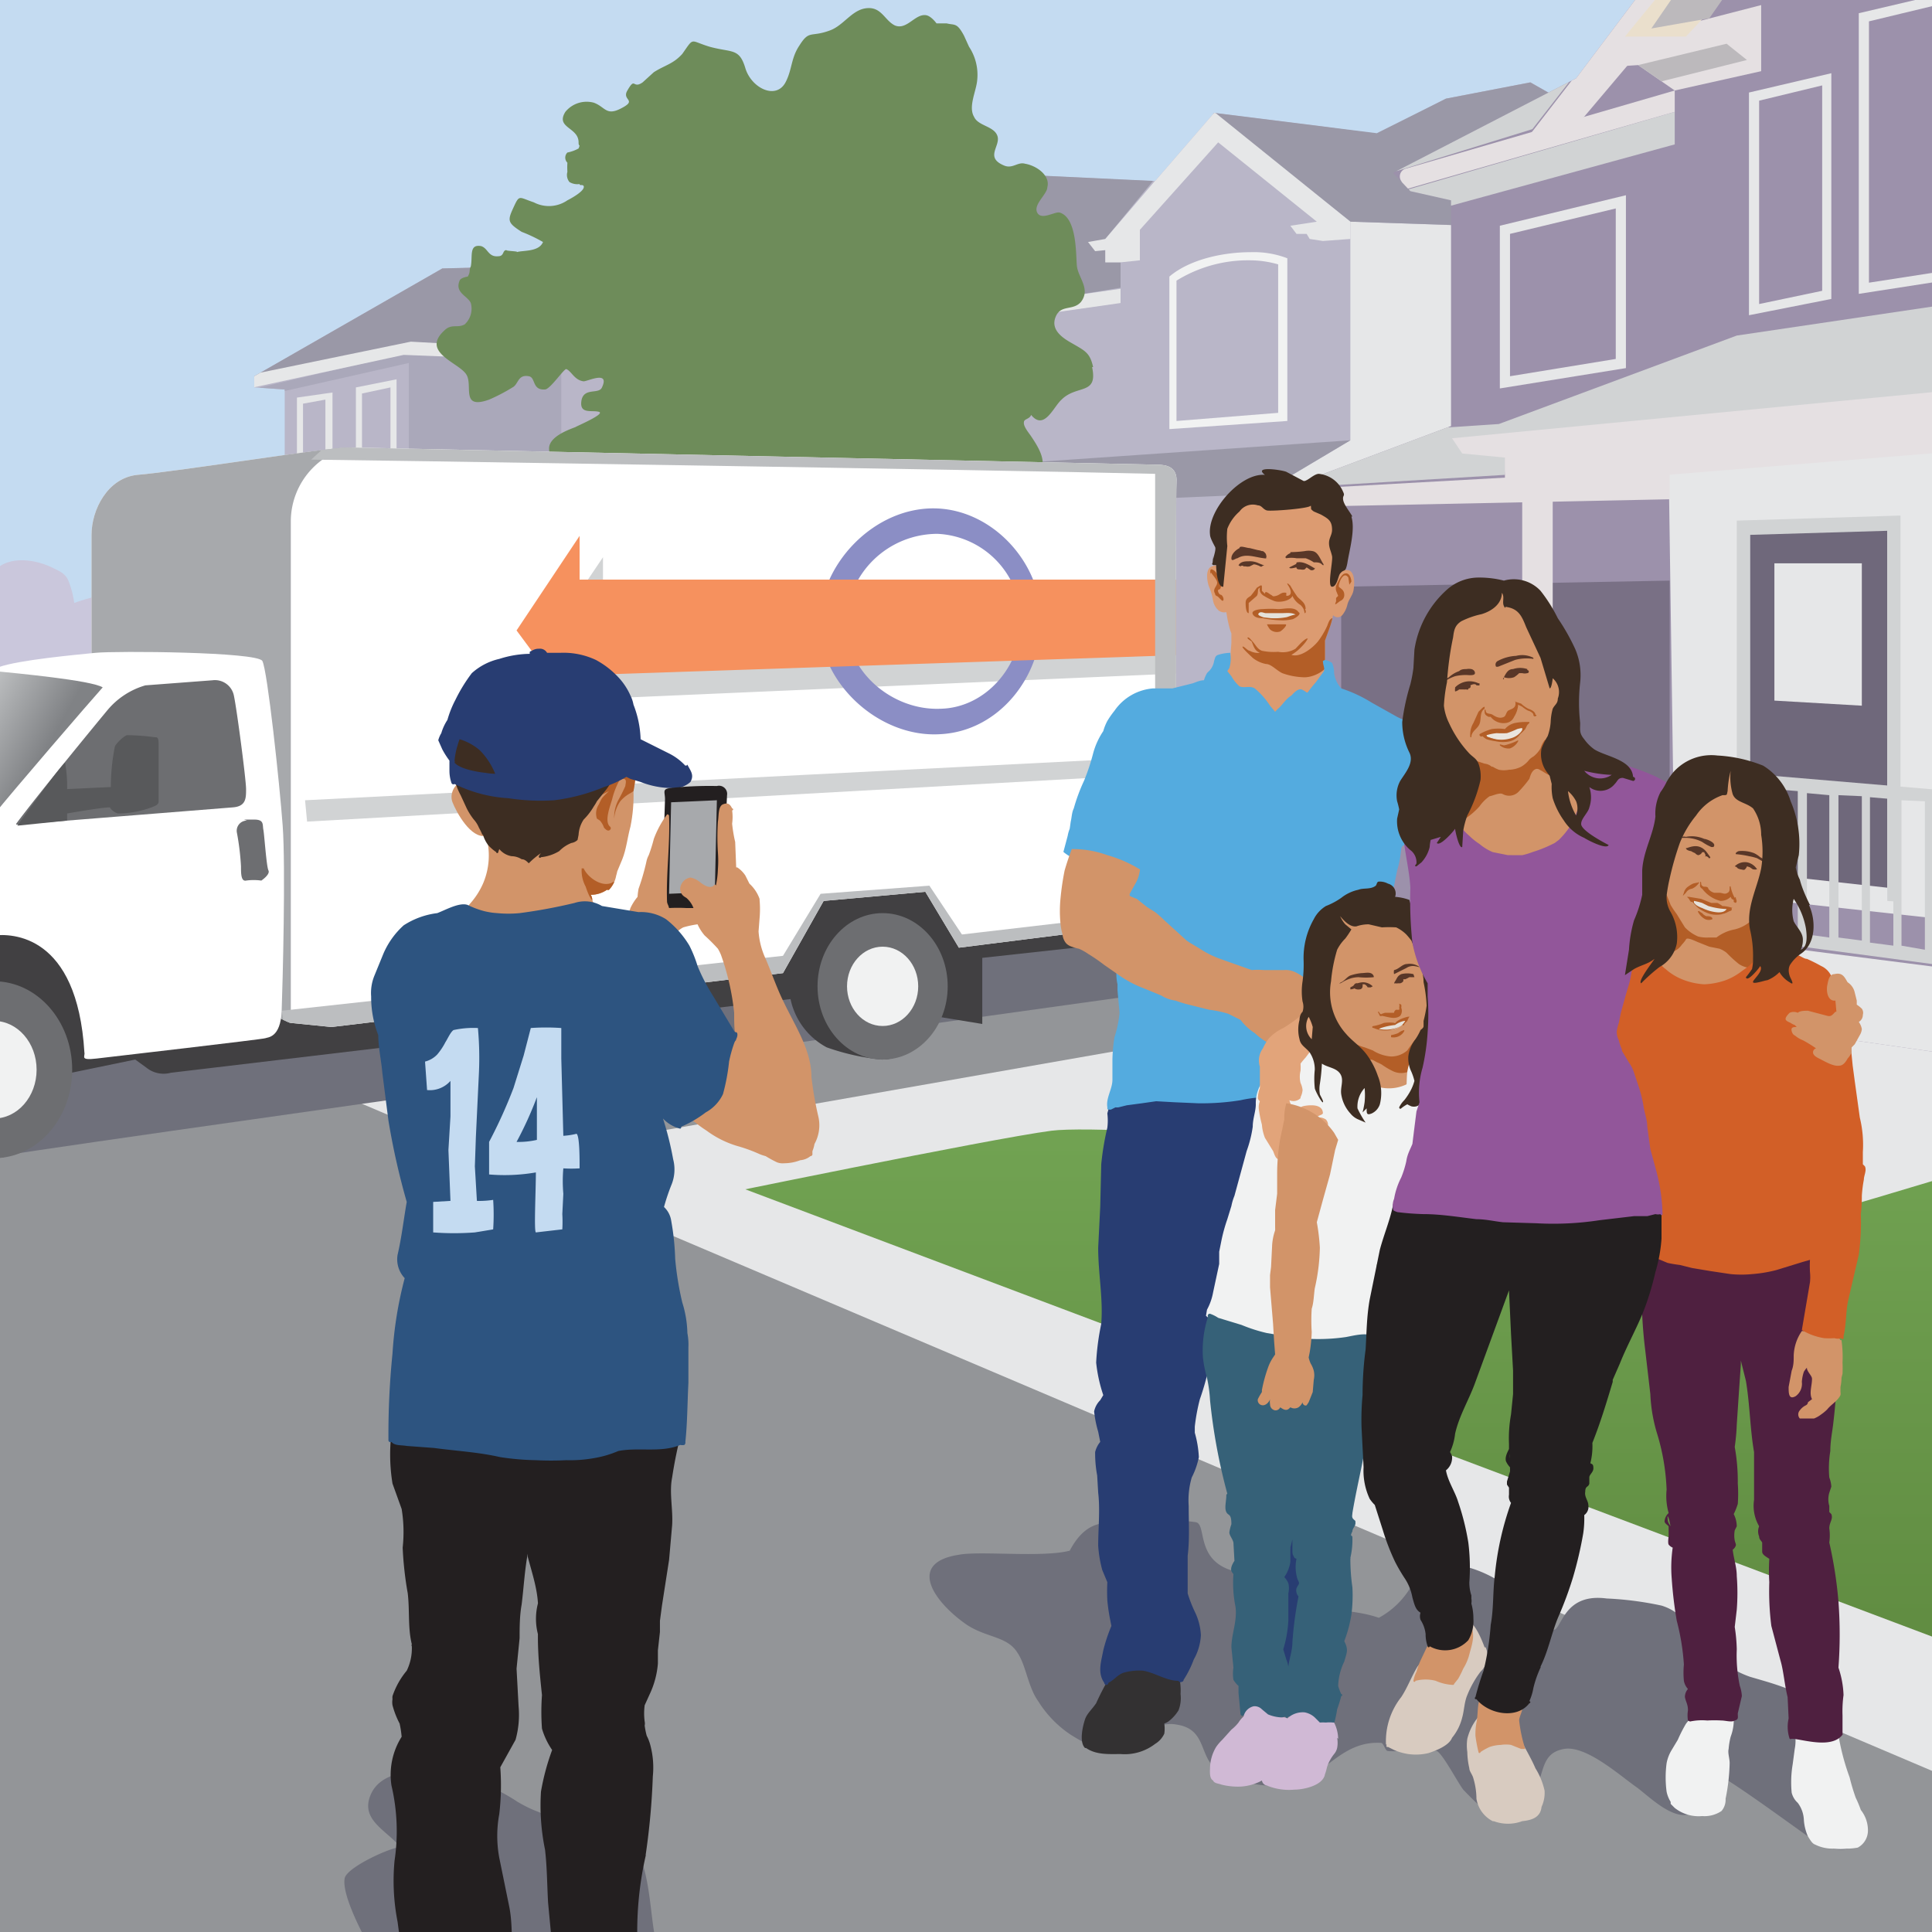 <svg viewBox="0 0 190 190" xmlns="http://www.w3.org/2000/svg"><rect x="0" y="0" width="190" height="190" fill="#333333" stroke="none"/><clipPath id="a"><path d="M0 0h190v190H0z"/></clipPath><linearGradient id="b" gradientUnits="userSpaceOnUse" x1="130.5" x2="130.5" y1="168.2" y2="105.7"><stop offset="0" stop-color="#5e893f"/><stop offset="1" stop-color="#73a554"/></linearGradient><clipPath id="c"><path d="M28 46v-7.7l-3-.2V37l18.5-10.6 37.9-1 8.8-8.7 23.4 1.1 5.8-6.7 16 2 6.8-3.4 8.3-1.6 3 1.7-14.4 7.9 5.2 1.1v23.3L128 49.5v21.2h-21.3z"/></clipPath><clipPath id="d"><path d="M142.7 41.9V19.7l-4-.9L137 17l18-9.3 6.7-8.9H192v104.9l-68.5-9.8V49.1z"/></clipPath><clipPath id="e"><path d="M9 89.2V52.6c0-2.5 1.6-5.6 4.5-5.9 3.8-.3 18.7-2.7 20.8-2.7l79.5 1.7c.9 0 2 .2 1.9 1.7s0 42.3 0 42.3l-9.5 2-11.9 1.5-3.3-5.5-10 .9-4 7.1-44.4 5.3-4-.4C27.7 100.6 9 89.2 9 89.2z"/></clipPath><clipPath id="f"><path d="M-.6 92c1.7-.2 8.2-.2 8.9 11.5.1.4-.5.8 1.2.6s16.4-1.9 16.6-2 1.5 0 1.6-2.7.4-14.1.1-18.2-1.5-15.3-2-16.2-14.4-1-16.4-.8-7.5.7-9.5 1.4-.5 26.3-.5 26.3z"/></clipPath><linearGradient id="g" gradientUnits="userSpaceOnUse" x1="4.6" x2="-4.6" y1="73.6" y2="68.4"><stop offset="0" stop-color="#808285"/><stop offset="1" stop-color="#d1d3d4"/></linearGradient><clipPath id="h"><path d="M132.7 56.1a1.1 1.1 0 00-1 .2v-.6a10.1 10.1 0 00.4-2 4.7 4.7 0 00-.5-1.7 11.6 11.6 0 00-.7-1.2.1.1 0 000-.2l-.2-.2-.4-.5c-.2-.1-.2 0-.1 0v.2l-.2-.2a1.5 1.5 0 00-.4-.2l-.4-.3a3.3 3.3 0 00-.8-.3l-1.2-.4a6.8 6.8 0 00-4 .2 8 8 0 00-1.8 1.1 3.9 3.9 0 00-1 2 9.1 9.1 0 00-.5 2.2l.2 1.4a.5.5 0 010 .2l-.1-.1a.9.9 0 00-.8 0c-.7.2-.5 1.5-.3 2a5.5 5.5 0 01.4 1.4 1.7 1.7 0 00.5.9.9.9 0 00.8.2 13.3 13.3 0 00.3 1.5 5.8 5.8 0 00.2.6v.9l-.1 1.4a4.3 4.3 0 01-.2 1.1 8 8 0 00-.4 1.1v.1c-.3.5-.5 1-.3 1.4a2.8 2.8 0 001.3 1.4c.9.4 1 1.3 1.4 2.1a12.5 12.5 0 00.8 1.8c.6 1 1.7 2.4 3 1.5a4.6 4.6 0 001-1.5l1.1-2.2a16.3 16.3 0 011.2-2.1 3 3 0 00.3-.6l.4-.6a.9.9 0 000-.8 5.8 5.8 0 00-.2-1 8 8 0 01-.1-1.6v-1-.7l.4-1.1a8.5 8.5 0 00.4-1.4.6.6 0 00.9 0 2.5 2.5 0 00.5-1c.1-.5.5-.9.6-1.4s.2-1.7-.4-2z"/></clipPath><clipPath id="i"><path d="M61.5 74a8 8 0 00-2.4 0H56a30.5 30.5 0 00-5.6 1.3 32 32 0 00-4.3 1.6c-1.1-.4-2 1-1.6 2s1.8 3.6 3.3 3.3a7 7 0 01-.3 4.7 7.5 7.5 0 01-1.3 2c-.2.3-.6.6-.7 1a.2.2 0 000 .2 2.7 2.7 0 002.1 1.4 18 18 0 004.6.4A13.4 13.4 0 0057 91a2.5 2.5 0 001.4-1.7.3.3 0 00.1-.3.3.3 0 00-.2-.3l-.1-.5-.1-.2a2.8 2.8 0 001.6-.5.2.2 0 00.2 0 2.7 2.7 0 00.7-1.4 2.7 2.7 0 00.1-.4l.5-1.2c.4-1 .5-2.1.8-3.2a15.2 15.2 0 00.3-3.5 19.6 19.6 0 00.3-2.6c.1-.5-.5-1-1-1.2z"/></clipPath><g clip-path="url(#a)"><path d="M193-1.9H51.7v.7H-.6v69.7H64V22h129z" fill="#c4dbf1"/><path d="M11.6 62.4l-.2-1.4c0-.5-.3-1.6 0-1.9a.4.4 0 000-.6 4.2 4.2 0 00-2.5.3 16.5 16.5 0 00-1.6.5 9.1 9.1 0 00-.5-2c-.3-.9-.9-1.1-1.7-1.5-1.7-.8-4-1.1-5.4.1a.4.4 0 00-.6.4c0 .8-.4 1.6-.5 2.4a20.6 20.6 0 00-.2 2.6 23.2 23.2 0 01-.8 5 .4.4 0 00.5.5c1-.2 2-.5 3.2-.5l3-.2 3.4-.4a11.3 11.3 0 011.8-.2 7.4 7.4 0 011.5 0 .4.4 0 00.7-.2l-.1-2.9z" fill="#cac7dc"/><path d="M192.1 168L68.7 118l73.1-18 50.6 11z" fill="url(#b)"/><path d="M-.6 191.5H193V173L-1.9 92z" fill="#939598"/><path d="M192 175L15 99.8l10.9-.7L192.8 162z" fill="#e6e7e8"/><path d="M57 112.9l106.2-17.6-14-3.4-43.5-9.8L-2 90.5z" fill="#939598"/><path d="M68.7 117.9s28.6-5.9 34.7-6.7 50.7 2.3 69.5 9.9c2.8-.6 21.6-6.3 21.6-6.3l-.6-11.5-46.7-6.5-89 15.6z" fill="#e6e7e8"/><path d="M182 176.2c-1.1-2.8-1.4-6.8-3.7-8.7-1.7-1.4-4.2-2-6.2-2.6a9.6 9.6 0 01-4.8-3.7c-1-.7-1.6-2.6-3.9-3.3a32.3 32.3 0 00-5.4-.7c-3.8-.5-4.3 2.3-5 3s-4.2-3.7-4.3-3.8c-3.4-2.8-8.4-3.6-9.6-1a8.2 8.2 0 01-3.5 3.7c-2.3-.8-4.5-.6-6.9-1.4-3-1-2.7-2.7-6.3-3-5.1-.6-3.6-4.8-4.8-5-3.2-.5-4.7.5-8.3.1-2.1-.2-3.3 1.2-4.1 2.7-2.7.7-8.8 0-10.9.4-5.2.8-2.4 4.7.8 6.9 2 1.3 4 1.1 5 2.8.8 1.2 1 3.3 2 4.7a10.8 10.8 0 003.2 3.3c2.7 1.7 2.8 1.2 5.9.2 1.5-.5 3-1.5 4.5-1.2 2.7.4 2.3 2.6 3.5 4a9.8 9.8 0 008.4 1.7c2.9-1 4.5-4.1 8.2-3.9.3 0 .4.8.7.8.7.1 4.3-.2 4.8 0 .6.3 2 3 2.6 3.8 3.8 4 5 3.9 7.1 0 .9-1.8.6-3.6 2.8-4s5.6 2.7 7.2 3.8c1.2.9 3.5 3.2 5.2 2.6 2.1-.7.8-3.7 1.7-4.3.6-.4 9.5 6.3 10.5 6.9 3.4 2 5.8.8 3.6-4.8zM69.2 196.4c-.4-.7-3.8-2.1-4.4-2.5 4.8-1.2 1.3 1.4-.1-2.4-1-2.4-.4-10.6-4-10.7-4 0 5.7 11.8-4.8 5-.4-.3-.3-1.9-.1-2 3.5-.4-2-2.5-2.1-3.7-.3-2.5.1-1.2-2.8-2.9a18.3 18.3 0 00-6.5-2.7c-2.5-.5-6.7-.7-7.9 1.9s1.6 3.6 2.9 5.3c-.3-.3-5.2 1.8-5.5 3-.4 2 2.9 7.7 3.8 9s1-.4 2.5.6c3.3 2.1 13 1.9 16.7 2.2 1.7.2 12.3-.1 12.3-.1z" fill="#6f707b"/><g clip-path="url(#c)"><path d="M28 46v-7.7l-3-.2V37l18.5-10.6 37.9-1 8.8-8.7 22.9 1.1 6.3-6.9 16 2.3 6.8-3.5 8.3-1.6 3 1.7-14.4 7.9 5.2 1.1v23.3L128 49.5v21.2h-21.3z" fill="#b9b6c8"/><path d="M144.8 22.2l-12-.4v21.5l-8.9 5.3 12.5 2.1 10.8-7.8z" fill="#e6e7e8"/><path d="M40.2 45.7v-10l-13.3 3-3-.2 15.3-3.6 16-.2v10.5z" fill="#aaa8ba"/><path d="M23.3 37.4l16-3.4 16 .7-1.1-9.5-11.9.4zM96.4 15.9l17.4 1.4-5.1 6.2v2.3h1.5v2.5L93.7 31zM118 10.2l14.8 11.6 12 .4 1.3-6 10-6.5-4.3-4zM100.9 45.5l31.9-2.2-8.9 5.3-23.2 1z" fill="#9a98a7"/><path d="M123 25.6a10.1 10.1 0 012.7.4v14.6l-10 .8V27.6a13.4 13.4 0 017.3-2m0-.8c-2.7 0-6 .7-8 2.4v15l11.6-.8v-16a9.2 9.2 0 00-3.6-.6z" fill="#f1f2f2"/><g fill="#e6e7e8"><path d="M119.4 11l-10.7 12.5-1.7.3.7.9 1-.1v1.2h1.5l1.9-.2v-3l7.7-8.6 9.7 7.8-2.6.4.6.8h1l.3.5 1.3.2 2.7-.2v-1.7zM103.2 29.4l7-1v1.4l-9.1 1.3zM23.9 37l16.5-3.4 7.2.4-.5 1.2-7.4-.3L24 38.3zM39 45.6l-4-.2v-7.3l4-.8zm-3.4-.8l2.8.1v-6.8l-2.8.6zM32.7 45.6h-3.5v-6.5l3.5-.5zm-2.9-.6H32v-5.7l-2.2.4z"/></g></g><g clip-path="url(#d)"><path d="M142.7 41.9V19.7l-4-.9L137 17l18-9.3 6.7-8.9H192v104.9l-68.5-9.8V49.1z" fill="#9c91ab"/><path d="M192.4 29.8L170.8 33l-23.4 8.7-9.1.6-15.2 5.9 24.9-1.5.4-3.8 44.6-4.2zM135.5 17.4l15.2-4.7 5.3-6.8-18.8 8.5z" fill="#d1d3d4"/><path d="M192.8 43.5l-28.7 2.2.6 41.8 27.3 3s.5-47.3.8-47z" fill="#e6e7e8"/><path d="M137.9 18.8l26.8-7.8v3.2l-23 6.3z" fill="#d1d3d4"/><path d="M172.1 52.4v33.4l13.5 1.5V52zm11 17l-8.6-.5V55.4h8.6z" fill="#6f687b"/><path d="M174 93l18 2.3v9.5l-15.9-2.3z" fill="#e6e7e8"/><path d="M192.8 38.3l-50 4.8 1 1.5 4.2.4v3l44.2-3.6z" fill="#e5e0e2"/><path d="M126 48.2l23.3-1.3 14.9-1v3.2l-39 .8zM138.2 16.6l26.5-7.7V11l-26.4 7.6-.5-.8a.8.8 0 01.4-1.2z" fill="#e5e0e2"/><path d="M164.2 78.6V57.1l-32.3.6v13.2l11.5 6.4z" fill="#797085"/><path d="M149.7 46.3h3v19.2h-3z" fill="#e5e0e2"/><path d="M170.8 51.2v35.7l1.4.2.2-1.3h-.3V52.6l13.5-.4v36.4l1.3.1v-38z" fill="#d1d3d4"/><path d="M190.2 93.5V78.9l1.9.2v-1.3l-17.7-1.5-.1 1.3 2.5.2v14l-1-.2-.1 1.3 16.5 2.2.2-1.3zm-.9-.1L187 93V78.7l2.3.1zm-5.4-15l2.3.2V93l-2.3-.3zm-.8 14.1l-2.3-.3v-14l2.3.1zM177.7 78l2.2.2v14l-2.2-.3z" fill="#d1d3d4"/><path d="M161.7-1.3l-11.6 15 5-1.4 11.5-13.6z" fill="#e5e0e2"/><path d="M157.7 4.5l15.5-4V7l-8.5 1.9-3.6-2.5-3 .2z" fill="#e5e0e2"/><path d="M165.8 3.6l5.7-6.1-7.2.6-4.5 5.5z" fill="#eadfcc"/><path d="M165.5-1.7l-3.1 4.5 5.7-1 2.3-3.3zM161.1 6.4l8.7-2.1 2 1.6-8.4 2.1z" fill="#bcb9bc"/><g fill="#e6e7e8"><path d="M172 31V9.1l8.1-1.9v22.2zm1-21.1v20l6.2-1.3V8.4zM182.8 28.9V1.3l9.8-2.3.5 28.3zm1-26.8v25.7l8.4-1.3-.5-26.3zM147.5 38.2v-16l12.4-3v17zm1-15.2v14l10.4-1.7V20.5z"/></g></g><path d="M107.5 36.1c-.3-1.4-.8-1.6-2-2.3-.9-.5-2.2-1.3-1.7-2.6s1.7-.6 2.5-1.5c1-1.3-.3-2.4-.4-3.6s0-4.7-1.7-5.2c-.5-.1-1.8.8-2.2 0s1-1.8 1-2.5c.3-1.1-1-2.1-2.2-2.3-.7-.2-1.2.5-2 .2-2-.8-.4-1.9-.7-2.9s-1.9-1-2.3-1.9c-.6-1 .2-2.5.3-3.6a5 5 0 00-.8-3.3l-.5-1.1c-.7-1.3-.9-1-1.7-1.2h-1s-.5-.7-1-.8C90 1.3 89.2 3 88 2.5 87 2 86.7.7 85.3.8c-1.5.1-2.3 1.7-3.7 2.2-1.9.7-2-.1-3 1.5-.8 1.2-.7 2.3-1.3 3.5-.9 1.9-3.4.7-4-1.3S72 5.2 69.8 4.6c-2-.6-1.5-1-2.7.7-.9 1-1.7 1.1-2.8 1.8l-1.1 1c-1 .7-.7-.6-1.5.8-.6 1 1.1.9-.7 1.8-1.4.7-1.5-.2-2.6-.6a2.7 2.7 0 00-2.8.9c-1 1.6 1.3 1.5 1.3 3 0 .5.2.1 0 .6a3.8 3.8 0 01-1.1.4.7.7 0 000 1 7 7 0 000 .9 1.1 1.1 0 00.2 1 1.5 1.5 0 001 .2c0 .2.3 0 .4.2.2.5-1.6 1.4-1.6 1.4a3.2 3.2 0 01-3.3.2c-1.5-.5-1.4-.8-2 .5s-.6 1.5.8 2.4a14.8 14.8 0 012.1 1c-.4 1-2 .8-2.6 1 .3-.1-1-.1-1-.2-.4 0-.2.6-.8.6-1 .1-1-.8-1.7-1-1.2-.2-.8 1-1 2-.2.4 0 .5-.3 1 0 0-.7.1-.8.4-.5 1.2.8 1.5 1.1 2.2a2.1 2.1 0 01-.6 2.1c-.7.4-1.3-.1-2 .6-2.4 2.2 1.6 3.2 2.2 4.4.6 1.1-.6 3.4 2.2 2.4a17.3 17.3 0 002.3-1.2c.6-.3.5-1.3 1.6-1.1.7.1.3 1.4 1.6 1.3.5 0 1.9-2.1 2.1-2 .5.2.8 1.1 1.7 1.2.4 0 2.6-1.1 1.8.6-.3.7-1.7 0-2 1.2-.3 1.5 1 1 1.7 1.2S56.5 42 56.6 42c-.8.3-2.7 1-2.6 2.2 0 1.5 3.7 3.6 4.8 4.3a34 34 0 0022.4 2.9 63.3 63.3 0 0010-2.7 26.6 26.6 0 012.8-1 7.2 7.2 0 012-.3c.6 0 .2.5.8.6 1.2 0 4.8-.7 5.5-1.7s-.3-2.5-.9-3.4c-.2-.3-.8-1-.7-1.4 0-.3.6-.3.7-.7 1.3 1.6 2.2-.8 3-1.5 1.5-1.5 3.6-.4 3-3.2z" fill="#6e8c5a"/><path d="M-1.8 114c1.3-.5 117-16.6 117-16.6l-2.3-7L-1.8 104z" fill="#6f707b"/><path d="M108 88.5L94.7 90l-3.3-4-11.1.4-2.9 5.7L15 99.8l-2 2-3.5.1L7 91.8-.8 91l.2 5.5 5.2 9.5 8.7-1.8 1.1.8a2.7 2.7 0 002.4.5l74-8.8.3 3.1 5.5.9v-6.5l14.6-1.6z" fill="#414042"/><path d="M90.3 96.4c0 4 0 7.8-3.6 7.8a22.5 22.5 0 01-5.4-1.2 7 7 0 01-3.7-6.4c0-4 2.7-7.2 6.2-7.2 1.3 0 4.6.5 5.5 1.2 1.8 1.2 1 3.2 1 5.8z" fill="#414042"/><ellipse cx="86.8" cy="97" fill="#6d6e71" rx="6.4" ry="7.2"/><ellipse cx="86.8" cy="97" fill="#f1f2f2" rx="3.5" ry="3.9"/><path d="M3.6 104.5c0 4.8 0 9.4-4.3 9.4a27 27 0 01-6.5-1.5 8.5 8.5 0 01-4.4-7.7c0-4.8 3.2-8.7 7.5-8.7 1.5 0 5.4.6 6.6 1.4 2.2 1.6 1 4 1 7z" fill="#414042"/><ellipse cx="-.6" cy="105.2" fill="#6d6e71" rx="7.7" ry="8.7"/><ellipse cx="-.6" cy="105.2" fill="#f1f2f2" rx="4.2" ry="4.8"/><g clip-path="url(#e)"><path d="M9 89.2V52.6c0-2.5.4-5.9 3.4-5.9s19.8-2.7 22-2.7l79.4 1.7c.9 0 2 .2 1.9 1.7s0 42.3 0 42.3l-9.5 2-11.9 1.5-3.3-5.5-10 .9-4 7.1-44.4 5.3-4-.4C27.7 100.6 9 89.2 9 89.2z" fill="#fff"/><path d="M28.6 104.6V51.2a7.5 7.5 0 017-7.4c4.6-.5-2.1-2.6-2.1-2.6L8 43.8l-1 27.9 10.3 27.8z" fill="#a7a9ac"/><path d="M27.7 99.4L77 94l3.7-6.1 10.7-.8 3.2 4.8 19.7-2.3-1.2 3.6-85 8.6z" fill="#bcbec0"/><path d="M118.6 58.6l-59.3.4v-4.2l-6.4 9.5 6.3 8.5v-4.1l59.6-2.6z" fill="#d1d3d4"/><path d="M92.5 72.2c-6 .4-11.9-5-11.9-10.9 0-5.8 5.4-11.5 11.5-11.3 5.6.2 10.3 5.4 10.3 11s-4.2 10.9-9.9 11.2zm-.3-19.7a9 9 0 00-9 8.7c0 4.9 4.6 8.7 9.3 8.5 4.5-.1 8-4.3 7.9-8.7a8.6 8.6 0 00-8.2-8.5z" fill="#8b8ec5"/><path d="M116.5 57H57v-4.3L50.8 62l6.3 8.5v-4.1l59.6-2z" fill="#f6915e"/><path d="M117.3 46.7l-.4-2.5-83-2-3.3 3c1.9 0 66.8 1 83 1.4V69h3.2V46.7z" fill="#bcbec0"/><path d="M30 78.7l82.6-4.2v1.7l-82.4 4.6z" fill="#d1d3d4"/></g><g clip-path="url(#f)"><path d="M-.6 92c1.7-.2 8.2-.2 8.9 11.5.1.4-.5.8 1.2.6s16.4-1.9 16.6-2 1.5 0 1.6-2.7.4-14.1.1-18.2-1.5-15.3-2-16.2-14.4-1-16.4-.8-7.5.7-9.5 1.4-.5 26.3-.5 26.3z" fill="#fff"/><path d="M1.6 81c2-2.7 8-10 9-11.2a7.6 7.6 0 013.7-2.4l6.6-.5a1.9 1.9 0 012.1 1.5c.3 1.4 1.2 8.3 1.2 9.2s0 1.7-1.3 1.8L1.6 81.1z" fill="#6d6e71"/><path d="M-.5 80C1 78.1 9.1 68.7 10.1 67.6 9 66.9 1.5 66.2-.5 66c-.3 1.6 0 14 0 14z" fill="url(#g)"/><path d="M24.3 80.7a1 1 0 00-1 1.2 25.4 25.4 0 01.4 3.3c0 .7 0 1.5.5 1.4a5.4 5.4 0 011.5 0s.9-.6.7-1-.4-3.5-.5-4 .1-1-.9-1h-1" fill="#6d6e71"/></g><path d="M1.7 81.2s4-5.6 4.7-6.2a13 13 0 01.2 2.6l4.3-.2a20.5 20.5 0 01.4-4c.2-.4 1-1.1 1.2-1.1a21.2 21.2 0 012.7.2c.3 0 .4 0 .4.8v5.1c0 .6.1.7-.7 1a9.8 9.8 0 01-3.3.6 1.4 1.4 0 01-.8-.6c-.8 0-4.2.6-4.2.6v.7z" fill="#58595b"/><g clip-path="url(#h)"><path d="M132.7 56.1a1.1 1.1 0 00-1 .2v-.6a10.1 10.1 0 00.4-2 4.7 4.7 0 00-.5-1.7 11.6 11.6 0 00-.7-1.2.1.1 0 000-.2l-.2-.2-.4-.5c-.2-.1-.2 0-.1 0v.2l-.2-.2a1.5 1.5 0 00-.4-.2l-.4-.3a3.3 3.3 0 00-.8-.3l-1.2-.4a6.8 6.8 0 00-4 .2 8 8 0 00-1.8 1.1 3.9 3.9 0 00-1 2 9.1 9.1 0 00-.5 2.2l.2 1.4a.5.5 0 010 .2l-.1-.1a.9.9 0 00-.8 0c-.7.2-.5 1.5-.3 2a5.5 5.5 0 01.4 1.4 1.7 1.7 0 00.5.9.9.9 0 00.8.2 13.3 13.3 0 00.3 1.5 5.8 5.8 0 00.2.6v.9l-.1 1.4a4.3 4.3 0 01-.2 1.1 8 8 0 00-.4 1.1v.1c-.3.5-.5 1-.3 1.4a2.8 2.8 0 001.3 1.4c.9.4 1 1.3 1.4 2.1a12.5 12.5 0 00.8 1.8c.6 1 1.7 2.4 3 1.5a4.6 4.6 0 001-1.5l1.1-2.2a16.3 16.3 0 011.2-2.1 3 3 0 00.3-.6l.4-.6a.9.9 0 000-.8 5.8 5.8 0 00-.2-1 8 8 0 01-.1-1.6v-1-.7l.4-1.1a8.5 8.5 0 00.4-1.4.6.6 0 00.9 0 2.5 2.5 0 00.5-1c.1-.5.5-.9.6-1.4s.2-1.7-.4-2z" fill="#dc9b71"/><path d="M129.3 55.9c-.5-.3-1.1-.7-1.7-.6-.2 0 0 .1-.2.2l-.6.3c0 .2.6 0 .7 0 0 .2.2.2.4.2a.9.9 0 00.4 0l.2-.2.3.2c.2.2.6 0 .5-.2zM124.3 55.6l-.5-.2a2 2 0 00-1-.2c-.3 0-.8 0-1 .4l.2.1a.2.2 0 01.3 0h.2a.9.9 0 00.4 0l.4-.2a1.1 1.1 0 01.4.1c.1 0 .3.2.4.1s.4-.1.2-.1z" fill="#593728"/><path d="M128.4 59.9c0-.6-.4-.8-.8-1.2a10.1 10.1 0 01-.7-1.1c-.3-.3-.4-.3-.2 0s.5 1-.2 1v-.3c-.5-.1-.6.2-1 .3s-.3 0-.5-.1-.6-.5-.6-.1l-.3-.3v-.4c0-.3-.3 0-.5.1a9.4 9.4 0 01-.6.8c-.3.2-.5.3-.5.7 0 .1 0 1 .3 1v-1l.8-.7c.2-.3 0-.7.3-.8-.1.4.2.7.4.8a6.2 6.2 0 001 .5c.5.2 1.6 0 1.8-.5a2 2 0 00.8.9 1.4 1.4 0 01.3.4 2.1 2.1 0 01.1.4c.2 0 .1-.4 0-.4z" fill="#b35e27"/><path d="M126 60c-.3 0-2.8-.1-2.5.4.1.3 1.3.4 1.5.4h1.4s1.5 0 1.2-.6c-.3-.4-1.3-.2-1.6-.2z" fill="#e5e1da"/><g fill="#b35e27"><path d="M127.7 60.2c-.4-.6-1.4-.3-2-.3a10.3 10.3 0 00-1.5 0c-.3 0-1.2.1-1 .5s.8.4 1 .4a10 10 0 001.7.2 4.2 4.2 0 001.2-.1c.1 0 1-.5.6-.7zm-1.2.5a6.3 6.3 0 01-2.3 0c-.2-.1-.6-.2-.4-.4s.5 0 .7 0h1.5c.5 0 1.1-.1 1.5.2 0-.2-.9.2-1 .2zM126.4 61.4h-1.8a2 2 0 00.3.5 1 1 0 001 .2c.2-.1.8-.7.5-.7zM132.3 56.4c-.4 0-.8 1-.9 1.2a1 1 0 000 .5l.2.5-.2.2a1.7 1.7 0 000 .3c0 .1-.2.4 0 .3l.4-.3a.6.6 0 00.4-.6.7.7 0 00-.3-.6c-.2-.2-.3-.1-.2-.5s.5-1.2.9-.6l.1.7.2-.3c0-.3-.2-.9-.6-.8zM120.1 58.5s-.2 0-.3-.3.2-.2.2-.3c.2-.4 0-.6-.1-1s-.4-.8-.7-.9-.1.5-.2.5l.1-.2c.1.2.6.7.6 1 0 .4-.5.6-.2 1.1 0 .2.2.2.3.3l.3.3c.3.3.3-.3 0-.5z"/><path d="M131.1 61c.1 0 .2-.3-.1-.2s-.4.6-.5.8a8 8 0 01-.9 1.5c-.5.6-1.7 1.6-2.6 1.3a4.3 4.3 0 001-.8 4 4 0 00.5-.6c.1-.2.2-.2 0-.2-.4.2-.8.7-1.1 1a2.4 2.4 0 01-1.7.3 5.7 5.7 0 01-1.6-.1c-.5-.2-.6-.6-1-1 0 0-.3-.4-.4-.3s.3.3.4.4c.2.5.3.9.8 1.1a1.7 1.7 0 01-1-.2c-.2 0-.6-.5-.7-.4s.9 1 1 1.1a3 3 0 001.3.6c.5 0 1 .6 1.6.9a6.7 6.7 0 002 .4c1 .1 2.7-.7 2.8-2a12.1 12.1 0 00-.2-1.5 6 6 0 01.4-2z"/></g><path d="M130.1 55.4c-.3-.5-.5-1.1-1-1.2a2 2 0 00-.8 0 12 12 0 01-1.4.1v.1a1 1 0 00-.5.4l.1.1a3 3 0 011 0h.9a3.4 3.4 0 01.8.4c.3 0 .6 0 .8.2s.2 0 .1-.1zM124.5 54.5a.8.8 0 00-.3-.3h-.1a1.5 1.5 0 00-.4-.1l-.8-.2c-.3 0-1-.3-1 0-.4.2-.8.6-.8 1s.4 0 .6 0c.8-.5 1.7-.1 2.6 0s0 0 .2 0c.1-.2 0-.3 0-.4z" fill="#593728"/></g><path d="M133 50.8c-.2-.4-.8-1.1-.9-1.6s.2-.4 0-.8a2.9 2.9 0 00-2.4-1.8c-.5 0-1.2.8-1.5.7l-1.7-.9c-.5-.2-3.3-.6-2.1.3-2.4-.2-5.7 3.5-5.4 5.9 0 .3.4 1 .5 1.2s-.1.8-.2 1.2c0-1 0 .6-.1.4 0 .3.4.1.4.2 0 .3.1 2.2.7 2.1l.4-4a7.5 7.5 0 010-1.7 4.3 4.3 0 011.2-1.7 1.6 1.6 0 011.8-.6c.4 0 .5.4.9.5s4.4-.2 4.3-.5c.1.4-.1.3.3.6l.7.3c.7.4 1.1.6 1.1 1.5 0 .5-.3.8-.3 1.3s.2.8.3 1.3-.5 3 0 3 .6-1.1.8-1.3c.4-.5.5 0 .7-1 .2-1.3.8-3.3.4-4.6z" fill="#3d2d22"/><path d="M116.1 166.6a5.9 5.9 0 00-.1-1.5.1.1 0 00-.2 0 3.7 3.7 0 00-2.7-1c-1.2 0-2.9 0-3.8.9a.1.1 0 00-.2 0 24.2 24.2 0 00-1.3 2.5c-.4.6-.9 1-1.1 1.6s-.6 2.2 0 2.8a.2.2 0 00.1 0c1 .7 2.3.6 3.4.6a4.9 4.9 0 003.4-1 2.3 2.3 0 00.9-1 3.3 3.3 0 000-1 2 2 0 00.4-.2 4 4 0 001-1.1 3.3 3.3 0 00.2-1.6z" fill="#333132"/><path d="M130.8 150.4c.2-3.2.2-6.3.2-9.4a42.4 42.4 0 00-.3-4.4l-.2-2.1v-1.8a33.4 33.4 0 00-.5-7l-1-7a24.8 24.8 0 00-2-6l-.5-1.2c.4-1.3.5-2.6.9-4a.3.3 0 00.1-.3.2.2 0 00-.2-.2.3.3 0 00-.2 0 8.5 8.5 0 00-1.3 0c-.9-.2-1.7 0-2.6 0-1.9 0-3.9-.3-5.7 0l-4.2.1c-1.4.1-2.5-.2-3.5.7a.1.1 0 00-.3 0 10 10 0 00-.6 1.7 5.7 5.7 0 010 1.4 26.5 26.5 0 00-.6 3.6l-.1 4.2-.2 4c0 2.6.5 5 .3 7.5a24.5 24.5 0 00-.5 3.8 14.8 14.8 0 00.7 3.2l-.3.5a2.2 2.2 0 00-.6 1.1 11 11 0 00.4 2l.2 1a2.5 2.5 0 00-.5 1 11.7 11.7 0 00.2 2.3l.1 1.7c.2 1.7 0 3.5 0 5.2a12 12 0 00.4 2.4l.5 1.2a17.4 17.4 0 000 1.8 18.3 18.3 0 00.3 2l.1.5a16.4 16.4 0 00-.8 2.4c-.2 1.1-.6 2.2.1 3.2a.2.2 0 00.4 0c.6-.3.9-.8 1.5-1a5.6 5.6 0 011.9-.2c1.2.2 2.3 1 3.5 1a.2.2 0 00.3.1.2.2 0 00.2-.2 9.9 9.9 0 001-2 5.4 5.4 0 00.7-2.4 5.9 5.9 0 00-.6-2.3 13.2 13.2 0 01-.7-1.8V153c.2-1.6.1-3.2.1-4.9a8 8 0 01.3-2.8 7.6 7.6 0 00.7-2 10.5 10.5 0 00-.4-2.4v-.6a19 19 0 01.5-2.7 25.3 25.3 0 00.9-3.2c.3-2.2.8-4.3 1-6.4a12.2 12.2 0 01.6-2.4c.4-.3.4-1 .6-1.4l.9-1.7.1 1.8.6 5.3a34.2 34.2 0 001 5.7 10.1 10.1 0 01.4 2.4 25.1 25.1 0 01-.1 3 15.2 15.2 0 000 2.5 17.1 17.1 0 01-.5 3c-.4 2.2-.6 4.5-.8 6.7a35.5 35.5 0 00.1 6.1l.3 3.5a10 10 0 00.7 2.9.3.3 0 00.5 0 7.3 7.3 0 001 .2h1.8l1.4-.1c.3 0 .7.1.5-.1a.3.3 0 00.5 0 1.2 1.2 0 00.4 0 .2.2 0 00.2-.2c0-2.2.4-4.4.6-6.6a31.1 31.1 0 000-4.2l.1-4.1z" fill="#283d72"/><path d="M141 84a.1.1 0 00-.1-.1 4.3 4.3 0 01-.3-1.1 10.6 10.6 0 01-.1-1.9l.1-3a23.4 23.4 0 00-.2-3.3c-.1-1-.6-2-.8-3a3.4 3.4 0 00-1-.6 8.6 8.6 0 01-1.2-.5l-2.5-1.4a13.6 13.6 0 00-3-1.4 2.8 2.8 0 01-.7-1.5 2.4 2.4 0 00-.2-1 1.7 1.7 0 00-.7-.3l-.2.1c0 .4.2.7.1 1l-.8 1.1a12 12 0 00-.8 1h-.1a2.4 2.4 0 00-.5-.3c-.4-.1-.8.4-1 .6-.5.3-.8.8-1.2 1.2a3.4 3.4 0 00-.4.4l-.5-.6a7.7 7.7 0 00-1.5-1.7c-.5-.3-1 0-1.5-.2a3.8 3.8 0 01-.8-1l-.4-.5.2-.3a3.3 3.3 0 00.1-1.4v-.1a4.3 4.3 0 00-1.2.2c-.3.1-.3.3-.4.6a1.8 1.8 0 01-.5 1 1.8 1.8 0 00-.2.2 3.3 3.3 0 00-.3.7c-.4 0-.8.2-1.1.3l-2 .5h-1.9a5.1 5.1 0 00-3.8 2.2 9 9 0 00-.7 1 5 5 0 00-.4 1 7.3 7.3 0 00-1 2.2 20 20 0 01-.9 2.7 17.5 17.5 0 00-1 2.7c-.2.4-.2.9-.3 1.3l-.1.7a3.4 3.4 0 00-.2.7l-.4 1.5a.1.1 0 000 .1 5 5 0 001.7.9 8.2 8.2 0 002 .7l2.3.7a5.4 5.4 0 01.7.2 10 10 0 00-.2 1.2 21.4 21.4 0 00-1 5c-.2.7-.2 1.5-.2 2.3a4.5 4.5 0 000 2v.6l.2 2.2a10.7 10.7 0 01-.5 2.4 16.6 16.6 0 00-.2 2.2v2c0 .7-.4 1.4-.5 2.1a2.1 2.1 0 000 .6 1.3 1.3 0 010 .1v.1h.1a.4.4 0 00.3 0l.4-.2a1.3 1.3 0 00.3 0l.8-.2 1.5-.2 1.4-.2 1.8.1 2.3.1a23.9 23.9 0 004.2-.3 12.5 12.5 0 012.4-.3h1a9.4 9.4 0 011.3 0 30.2 30.2 0 013 .7 5.3 5.3 0 001.4.2h1.4a.4.4 0 00.2 0 .1.1 0 00.1 0 5.2 5.2 0 01.3-1.4 8.8 8.8 0 00.5-1.2 23 23 0 00.8-2.8l.5-3 .4-2.7c0-.8.3-1.8.4-2.7l.5-3.2a31.8 31.8 0 01.6-3.7 5 5 0 000-.5.1.1 0 00.2 0l.4-2a9.7 9.7 0 00.3-1.3l.1-.8c0-.2.2-.4.3-.4h.3l.8.4 1 .5a2.8 2.8 0 00.5.2.5.5 0 00.1 0 .2.2 0 00.2 0h.1a.5.5 0 00-.1-.2z" fill="#54abdf"/><path d="M129 96.8a.1.1 0 000-.2c-.8-.4-1.6-1.3-2.7-1.2h-2a7.2 7.2 0 00-1.2 0l-3.1-1.1a9.3 9.3 0 01-2-1l-1-.6-.3-.2-1.1-1-1.1-1a10.8 10.8 0 00-.9-.8l-.8-.5-1-.8-.5-.2-.2-.1a1.8 1.8 0 010-.2l.5-.9a3.5 3.5 0 00.5-1.4.1.1 0 000-.1 12.6 12.6 0 00-3.2-1.4 10 10 0 00-3.5-.6 28.9 28.9 0 00-.7 2.1 25.7 25.7 0 00-.4 2.7 12.6 12.6 0 000 2.6 5.2 5.2 0 00.2 1c0 .3.2.8.5 1a1.3 1.3 0 00.4.2 4.2 4.2 0 00.7.2 5 5 0 01.9.5 17.5 17.5 0 011.6 1.1l1.3.9a10.8 10.8 0 002.6 1.4l1.7.7a3.4 3.4 0 001.4.5 11.3 11.3 0 001.3.4l2 .5a10.8 10.8 0 011.9.4l1.2.6a5.4 5.4 0 001.4 1.3 6.7 6.7 0 002 1.3.8.8 0 00.6-.4 6.8 6.8 0 011-.9 5.3 5.3 0 001.6-1 4 4 0 00.4-1.1 5.2 5.2 0 00.3-1c0-.4.2-1.4-.2-1.7zM174.3 84.7a9.4 9.4 0 00-.3-4.6 6.9 6.9 0 00-.9-1.8 6.7 6.7 0 00-1-1.2l-.8-.6a1.1 1.1 0 00-.5-1.1c-.6-.3-.8.2-1 .7a11.8 11.8 0 01-.8 1.6 5 5 0 01-1.4 1.3 6.2 6.2 0 00-2 2 12.6 12.6 0 00-2 5.8 6.7 6.7 0 00.4 2.8 5.4 5.4 0 01.4 1.8c0 .8-.4 2.3-1.3 2.5a.1.1 0 00-.1 0c-.2 0-.1.4 0 .4a5.8 5.8 0 00.5 1 3.8 3.8 0 00.8.9 6.5 6.5 0 003.4 1.2c1.8.2 4.5-1.3 5-3.2l.1-.1v-.3c0-.1 0 0 0 0a13.6 13.6 0 01-.1-3.7c.2-2 1.3-3.5 1.6-5.4z" fill="#d29469"/><path d="M168.2 84.3c-.3-.4-.5-.8-1-1s-1 0-1.3.1h-.1c0 .2.4.3.5.3a2.5 2.5 0 00.4.2.6.6 0 00.3.2.5.5 0 00.4-.3.6.6 0 00.2 0c0 .1.2.3.1.4s0 0 .1 0l.2.1a.1.1 0 00.2 0z" fill="#593728"/><path d="M170.6 88.3a3.6 3.6 0 01-.4-1.1c0-.1-.1 0-.1 0a.5.5 0 000 .1c0 .2 0 .4-.2.5-.3.2-.5 0-.8 0h-.5a1 1 0 01-.6-.4c0-.2-.3-.2-.4-.2s-.3-.1-.3-.3a.7.7 0 010-.1s-.1-.2-.1 0v.2a.3.3 0 000 .2.4.4 0 00.2.2 3.2 3.2 0 001.8 1.2 1.4 1.4 0 001-.4l.1.2.2.1v.2a1.7 1.7 0 00.2.1c.2-.2 0-.3 0-.6z" fill="#b35e27"/><path d="M168.5 89a6.7 6.7 0 01-1.2-.3c-.2-.1-.7-.4-1-.2.2.6 1 .9 1.4 1a3.5 3.5 0 001.2.4c.3 0 .8 0 1-.3.2-.5-1.2-.6-1.4-.6z" fill="#e5e1da"/><path d="M170.4 89.3a3.4 3.4 0 00-1-.2 4 4 0 00-.5-.3h-.6l-1-.4-1.2-.2h-.2l.2.2a1.1 1.1 0 00.2.3h.1a3.5 3.5 0 001.3 1 2.5 2.5 0 002 .1l.2-.1.2-.1a.3.3 0 00.2-.1v-.2zm-2.2.3a4.7 4.7 0 01-.8-.3 2.5 2.5 0 01-.6-.3l-.2-.2a.3.3 0 010-.2 7.4 7.4 0 01.8.2l.6.3a7.2 7.2 0 001.8.3c-.3.5-1.2.3-1.6.2zM167 86.8a2.4 2.4 0 00-.5.1 2.9 2.9 0 00-.5.3 1 1 0 00-.4.6 2.6 2.6 0 00-.1.3l.3-.3a.8.8 0 01.6-.4 1.6 1.6 0 00.7-.6s-.1-.1-.1 0zM168.4 90.3c-.1-.2-.4-.2-.6-.2a1 1 0 01-.4-.3 1.5 1.5 0 01-.3-.2s-.2 0-.1.1a1.7 1.7 0 00.7.7.9.9 0 00.7 0v-.1z" fill="#b35e27"/><path d="M172.7 91.7v-.3-.6a2.6 2.6 0 000-.5h-.1c-.3 0-.4.3-.7.5a3.7 3.7 0 01-1.3.6 4.2 4.2 0 00-1.8.8h-.8a3.5 3.5 0 01-1-.1 4 4 0 01-1.3-.9l-.8-1.3a9.4 9.4 0 01-.6-.9l-.4-1h-.1a6.8 6.8 0 00.2 2.6 12 12 0 01.3 1.3 6 6 0 010 .8 2 2 0 010 .7.1.1 0 00.2.2 1.8 1.8 0 00.9-.7 3.3 3.3 0 00.4-.5c.1-.3 1 .2 1.3.3l1 .4 1 .2a2.6 2.6 0 01.7.4 13.1 13.1 0 001.2 1.1 2.4 2.4 0 001.4.4.6.6 0 00.6-.4 2.3 2.3 0 00.3-.9 4.3 4.3 0 00-.6-2.2z" fill="#b35e27"/><path d="M173.6 84.8a.2.2 0 00-.1 0c0-.3-.2-.4-.4-.5a2.5 2.5 0 00-.6-.4 3.3 3.3 0 00-1.5-.2.6.6 0 00-.3.2v.1a9.2 9.2 0 011.3.2 5.5 5.5 0 01.8.2l.7.4c0 .1.1 0 0 0zM167.6 82.5a3 3 0 00-1.8-.2.8.8 0 00-.4 0v.1h.5a3.6 3.6 0 011.5.4 5.2 5.2 0 00.9.5h.2c.4-.4-.7-.8-.9-.8zM172.8 85.5a1.5 1.5 0 00-1-.7 1.4 1.4 0 00-1.2.4.5.5 0 01.3.2 1.3 1.3 0 00.3.1c.1 0 .3.1.4 0a.7.7 0 00.2-.3 1.9 1.9 0 01.3.1l.3.2h.1a.3.3 0 00.2 0h.1z" fill="#593728"/><path d="M140.6 97.4a10.5 10.5 0 00-.2-1.2l-.4-1.6-.6-1.7a2.5 2.5 0 00-.3-.8.2.2 0 00-.1-.2 3.2 3.2 0 00-1.1-.9 7.4 7.4 0 00-1.9-.7 4.9 4.9 0 00-1.6-.2 6.4 6.4 0 01-1.1 0 3.4 3.4 0 01-.6-.2.6.6 0 01-.1-.1 3 3 0 01-.3-.6.6.6 0 000-.2.2.2 0 00-.3-.1 1.5 1.5 0 00-1 1.4 2 2 0 00.4.7c.1.4.2.5 0 .8a3.2 3.2 0 00-.4.3 6.6 6.6 0 00-.8 2.2 7.6 7.6 0 00-.2 2 8.3 8.3 0 000 1c0 .6 0 1 .2 1.5a11.6 11.6 0 00.4 1.4l.4 1.5a7.8 7.8 0 001.3 1.7 14 14 0 001.3 1.6 2.7 2.7 0 01.5.8v.1a2.8 2.8 0 00.2.4.4.4 0 00.1.2 3.2 3.2 0 002.1 1.1c.4 0 2.3.2 1.8-.7l.1-1.5a10.3 10.3 0 01.8-2.2 9.7 9.7 0 00.7-1.4 11 11 0 00.5-1.2 6.9 6.9 0 00.2-3.2z" fill="#d29469"/><g fill="#593728"><path d="M135.1 96c-.2-.5-.8-.3-1.2-.3a4.7 4.7 0 00-1 .2c-.4.1-.6.5-1 .7s0 .1.1 0a4 4 0 01.9-.4 3 3 0 01.7-.1 7.1 7.1 0 001.5 0v-.2zM139.7 95.1h-.1a1.6 1.6 0 00-1.2-.3c-.5 0-.8.5-1.3.6a.8.8 0 000 .4l1.2-.6a1.2 1.2 0 01.7-.2 2.2 2.2 0 01.5.1h.2c0 .2 0 0 0 0zM135 97a1.4 1.4 0 00-1-.4 2.3 2.3 0 00-.5.1.3.3 0 00-.3.1.5.5 0 01-.2.2l-.2.1v.2a1.1 1.1 0 00.4-.1.7.7 0 00.5.1.3.3 0 00.3-.3.7.7 0 000-.2h.2a.7.7 0 01.3.3h.1a1 1 0 00.2 0l.2-.1zM139 95.8a2.5 2.5 0 00-1.2 0c-.4.2-.4.4-.6.7s0 .2 0 .2a1 1 0 00.3 0h.2a.5.5 0 00.3-.2.4.4 0 000-.2h.2a2.6 2.6 0 00.4-.2h.2a.2.2 0 00.1 0h.2l-.1-.3z"/></g><path d="M137.8 99.1a.6.6 0 000-.3l-.2-.1a.9.9 0 010 .4.3.3 0 010 .2 1.8 1.8 0 01-.3 0s-.2.1-.2.3H136.2l-.3.1c-.1.1-.2 0-.3-.2h-.1l.2.4a.2.2 0 00.2 0c.6.1 1.3.4 1.8 0a.8.8 0 00.1-.8z" fill="#b35e27"/><path d="M138.2 100.2a.7.7 0 00-.5.1 1.8 1.8 0 01-1.2.4c-.3 0-1 0-1 .3-.2.3.7.3 1 .3a2 2 0 001.8-1v-.1z" fill="#e5e1da"/><path d="M138.7 100a.9.9 0 00-.3 0 5.3 5.3 0 00-.6.2 2 2 0 00-.6.4 3.8 3.8 0 00-1.1 0 4.8 4.8 0 01-1 .3c-.2 0-.2.2 0 .2a2.8 2.8 0 002.8-.3.2.2 0 00.2 0 .4.4 0 000-.1l.3-.3a2.1 2.1 0 01.2-.4h.1zm-1.8 1.2a3.3 3.3 0 01-1.3 0l.2-.1a6.6 6.6 0 011.4-.3 2.2 2.2 0 01.9-.4h.1a2.3 2.3 0 01-.3.4 2.4 2.4 0 01-1 .4zM138.1 101.3a1.6 1.6 0 00-.6.3 3.4 3.4 0 01-.7.2v.2a1.2 1.2 0 001.3-.6zM139.5 102h-.1a12.5 12.5 0 00-1 1.3 2.4 2.4 0 01-1.6.6 3.9 3.9 0 01-1.8-.6l-.8-.3a4 4 0 01-.8-.3l.1.2a6 6 0 011 1.6h.1c.1-.6.6-.1.9 0a3.9 3.9 0 01.4.2 7.3 7.3 0 001 .6 1.9 1.9 0 001.8 0c.4-.2.5-1.1.6-1.6a9.1 9.1 0 00.3-1.5.1.1 0 00-.1-.1z" fill="#b35e27"/><path d="M140.3 101.5a4 4 0 00-.7 1 5.3 5.3 0 00-.8 1.5 6.3 6.3 0 00-.4 1.4 7.5 7.5 0 000 1.2 4 4 0 01-3.4.1l-.6-.3a5.1 5.1 0 00-.2-.5 2.1 2.1 0 00-.7-1l-1.1-.5-1-.9a4.3 4.3 0 01-.7-.5l-.3-.5c-.1 0-.4 0-.6.2s-.5.1-.7.2a3.5 3.5 0 01-.5.3h-.1c-.7.5-1.5.7-2.1 1.1l-1.3 1.1a3.8 3.8 0 00-1.6 3.2c0 .7-.3 1.4-.3 2.2a11.8 11.8 0 01-.6 2.4l-1.2 4.4a5.3 5.3 0 00-.3 1l-.4 1.3a16.2 16.2 0 00-.6 2.2l-.2 1v1.2l-.6 2.8a5.7 5.7 0 01-.6 1.7l-.1.6a9.5 9.5 0 001.4 1 9.3 9.3 0 001.5.7 16.6 16.6 0 003.4 1.1 25.8 25.8 0 003.5.7h3a6 6 0 001.2-.2c.6 0 1-.1 1.6-.3.2 0 .4 0 .5-.2h.2v-1.8c0-.6 0-1.4.2-2.1l.3-2a7.6 7.6 0 000-1.9l.3-.7.4-1.3.4-1.5.8-2.5.2-1v-.8l.2-.3a8 8 0 001-2.3 19.2 19.2 0 00.3-2.4 14.2 14.2 0 01.2-1.5 4.7 4.7 0 01.2-1 18.4 18.4 0 00.7-3.2 13.6 13.6 0 000-1.6v-.9a2.8 2.8 0 01.2-1.3 4 4 0 01.2-.4l-.1-.2z" fill="#f1f2f2"/><path d="M130.4 110.1a1.2 1.2 0 00-.8-.2h-.3l.7-.3.1-.1c0-.7-.7-.8-1.1-.8a3.5 3.5 0 00-.9.1 1 1 0 00-.3.2 8.4 8.4 0 00-.8-.2l-.2-.6a1 1 0 001.1-.2v-.1a1.9 1.9 0 00.2-.7 2.1 2.1 0 00-.2-.7 2.5 2.5 0 010-1.2 5.7 5.7 0 000-.7 7.6 7.6 0 01.5-.6l.6-.8.7-.6s.1 0 0-.1a.4.4 0 000-.1l-.5-1.4-.2-.8a2.3 2.3 0 010-1l-.2-.1-.9.8a14.6 14.6 0 01-1.7 1.2 4.7 4.7 0 00-1.4 1 4.9 4.9 0 00-.6 1 2 2 0 00-.3 1.8v2.1a3.1 3.1 0 00-.2 1 .6.6 0 00.2.3 1.6 1.6 0 00-.1.8 11.8 11.8 0 00.3 1.5 4.4 4.4 0 00.3 1.3l.8 1.3c.1.2.2.7.5.8s.4-.2.5-.4a1.6 1.6 0 00-.2-1h.1l1.4.3c.2 0 .5.2.7 0 .4-.3 0-.9-.3-1s-1-.2-1.4-.6l-.2-.2a.8.8 0 00.3 0 3 3 0 00.5 0l.9.1a2 2 0 001.2-.1 1.7 1.7 0 01.5-.2h.1a1 1 0 00.6 0c.4-.2.1-.7 0-.8zM161.3 105.7a1 1 0 00-.2-.5l-.2-.3a.7.7 0 01-.1-.2 2.6 2.6 0 00-.2-.8 10.7 10.7 0 01-.6-1.4 2 2 0 00-.5-1 2 2 0 00-1-.5 3 3 0 000 1.2 2.5 2.5 0 00-.4.6 2.7 2.7 0 01-.3.8 1.2 1.2 0 00-.2.4.7.7 0 00-.3.7.7.7 0 00.2.3c-.3.2-.6.6-.4 1a.5.5 0 00.5.4c0 .3 0 .6.4.7s.5-.3.7-.4a7.2 7.2 0 001-.5 1.2 1.2 0 00.2-.1 1 1 0 01.1.1l-.3.8c0 .2-.2.7.3.8.2 0 .3-.2.4-.3a8.2 8.2 0 00.8-.8 1.1 1.1 0 000-1z" fill="#e2a47a"/><path d="M140.9 99.9v-.2a8 8 0 00-.2-3.6l-.7-2-.3-1c-.1-1-1-4.3-1.1-4.6a5.1 5.1 0 00-1.4-.3 1 1 0 00-.7-1.3 1.7 1.7 0 00-.9-.2c-.2 0-.2.3-.3.4-.5.4-1.2.2-1.7.4a4.1 4.1 0 00-1.7.8 7 7 0 01-1.5.8 3.2 3.2 0 00-1.2 1.3 7.7 7.7 0 00-1 4 12.4 12.4 0 01-.1 2.1 6.4 6.4 0 000 2 1.6 1.6 0 010 1c-.2.2-.3.5-.3.8a3.7 3.7 0 000 1.9c.1.6.6.8 1 1.3a3 3 0 01.5 1.7 8.7 8.7 0 000 1.8c0 .2.7 1.5.8 1.4s-.3-.7-.3-.8a3 3 0 010-1 18.3 18.3 0 00.2-2c.6.4 1.4.4 1.8 1s0 1.3.1 2a3.6 3.6 0 00.9 1.9 2 2 0 00.8.6l.7.3a9.6 9.6 0 01-.8-1.4 2.7 2.7 0 01.7-2 7 7 0 010 1.4 9.7 9.7 0 01-.2 1l.4-.4c0 .5 0 .7.5.5a1.5 1.5 0 00.8-.9 4.5 4.5 0 00-.2-2.8 7.7 7.7 0 00-1.1-2.1c-.6-.8-1.4-1.3-2-2a6.1 6.1 0 01-1.5-5.2 15.2 15.2 0 01.6-3.1 4.3 4.3 0 01.8-1.1 8.7 8.7 0 00.6-.9l-.6-.5a2.8 2.8 0 01-.5-.8c.4.5 1 1.1 1.6 1a3.7 3.7 0 011.2-.2l1.3.3a12.5 12.5 0 011.4 0 3.6 3.6 0 011 .7 8.1 8.1 0 01.5.6 12.9 12.9 0 01.5 1.4l.5 1.4a4.7 4.7 0 01.2 1.3 13.7 13.7 0 01.3 2.3 13.5 13.5 0 01-.3 1.5v.5c0 .2-.2.3-.3.4a5.7 5.7 0 01-.5.9 3.4 3.4 0 00-.7 1.7 3 3 0 00.3 1.5 5.3 5.3 0 01.3.9 4.5 4.5 0 01-.3.8 6.1 6.1 0 01-.7 1.1 2.5 2.5 0 00-.5.7c0 .1.1.2.2.1a3.4 3.4 0 01.6-.4 2.6 2.6 0 00.4.2 1 1 0 00.5 0 1.4 1.4 0 00.6-.4.5.5 0 00.3-.3l.3-1a14.6 14.6 0 00.3-2.4v-2.4a23.6 23.6 0 010-2.4zm-11.9 2.3a1.8 1.8 0 01-.3-2.2 4.8 4.8 0 01.4 1l-.1 1.2z" fill="#3d2d22"/><path d="M170.2 170.8a4.8 4.8 0 00.3-1.4 2.7 2.7 0 00-.2-1.1h-.2c-.3-.2-1.1.1-1.3.1l-1.2.2a3.7 3.7 0 00-1.1.3 1.9 1.9 0 00-.8.8 14.4 14.4 0 00-.7 1.4l-.6 1a3.8 3.8 0 00-.5 1.3 10.6 10.6 0 000 2.8 3 3 0 00.4 1v.2l.4.4a3.8 3.8 0 002.7.8 3 3 0 001.9-.5 1.7 1.7 0 00.4-1.2 19.3 19.3 0 00.4-3.5c0-.5-.2-1-.1-1.4a7 7 0 01.2-1.2zM183 178a11.3 11.3 0 00-.5-1.2 19.7 19.7 0 01-.6-2 23.4 23.4 0 01-1.2-4.8s-.2-.1-.2 0v.2a.1.1 0 00-.2 0 5.9 5.9 0 01-3.7.2h-.1a4.1 4.1 0 010 1.6l-.2 1.5a10.7 10.7 0 00-.1 2.8 2 2 0 00.6 1 3 3 0 01.6 1.7 4.8 4.8 0 00.4 1.6c.2.3.4.7.7.8a3.8 3.8 0 001.8.4 6 6 0 001.4 0 5.6 5.6 0 001-.1 1.9 1.9 0 001-1.7 3.2 3.2 0 00-.7-2z" fill="#f1f2f2"/><path d="M180.8 164a43.5 43.5 0 000-6.5 41.8 41.8 0 00-.9-5.8 5 5 0 000-1.4c0-.6.4-.9.2-1.4l-.2-.2v-.6a2.3 2.3 0 010-1.3l.2-.6a3 3 0 00-.2-.9 10.5 10.5 0 01.1-2.6c0-1 .2-1.9.3-2.8a58.5 58.5 0 00.4-6.3 18.8 18.8 0 000-2.2v-3.7a15.7 15.7 0 00-.2-2.5 17.2 17.2 0 01-.6-2.7.2.2 0 00-.2-.3l-.2.1a12.6 12.6 0 01-2.3.4l-2.7.5a25.3 25.3 0 01-4.5.5c-2.7 0-5.4-.6-8.2-.6a.2.2 0 00-.2.1v.1a.1.1 0 000 .1 45.8 45.8 0 00.2 9.4l.5 4.3a15.5 15.5 0 00.7 4 21.5 21.5 0 01.9 5.4 6.2 6.2 0 00.2 2.3 1.2 1.2 0 00-.4.8c0 .2.2.3.4.5v1s-.1.6 0 .8a1 1 0 00.4.3 13.5 13.5 0 00-.1 3 40.7 40.7 0 00.5 4.2 22.6 22.6 0 01.7 4.3 8.3 8.3 0 000 1.6 1.6 1.6 0 00.4.8 1.2 1.2 0 00-.3.8c.1.5.3.7.3 1.3a3.1 3.1 0 000 1l.2.1a5.7 5.7 0 011.7-.1 12.2 12.2 0 011.4 0c.4 0 1 .2 1.3 0 .4-.1.3-.3.3-.7l.4-1.7a3.5 3.5 0 00-.2-1 14.5 14.5 0 01-.3-3.6 16.2 16.2 0 00-.2-2.2l.2-1.7a21.3 21.3 0 000-3.3c0-.9-.3-1.7-.4-2.6a.7.7 0 00.2-.2c.2-.3.1-.3 0-.7a2.8 2.8 0 010-1l.2-.4a2.7 2.7 0 00-.3-1.2 6.3 6.3 0 00.4-1 13.6 13.6 0 000-2 19 19 0 00-.3-3.6 20.7 20.7 0 00.2-2.2l.2-3 .2-2.9v-.4l.5 2c.4 2.4.4 4.7.8 7v4.7a4 4 0 00.5 2.6 1.3 1.3 0 000 1c0 .3.2.4.3.6v.9c0 .3.4.5.7.7a18.7 18.7 0 000 2.3 26.9 26.9 0 00.2 4.3l.9 3.4c.3 1 .4 2.4.7 3.6l.1 2.1a3.7 3.7 0 00.1 2 .2.2 0 00.2 0h.1a.1.1 0 00.1 0c1.4.2 3.8.9 4.8-.4a.1.1 0 000-.1v-1.8a11.6 11.6 0 01.1-2 9.3 9.3 0 00-.5-2.7zM164 149.3a.6.6 0 010-.2c.2.3.2.7.3 1-.2-.3-.3-.4-.3-.8z" fill="#4f2040"/><path d="M181.2 134a11.7 11.7 0 00-.1-2.2.1.1 0 00-.1 0c-.2-.3-.2-.3-.4-.3h-1a5.2 5.2 0 01-1.2-.2 4 4 0 01-.6-.3l-.3-.1h-.1-.1a.4.4 0 00-.1 0 4.5 4.5 0 00-.8 2.4c0 .5 0 1-.2 1.5l-.3 1.6c0 .6 0 1.3.7.9a1.5 1.5 0 00.6-1.4 4 4 0 01.2-1 2.5 2.5 0 01.3-.4v.1c.1.4.5.7.5 1 0 .7-.3 1.4 0 2l-.4.3s0 .2-.2.3a1.6 1.6 0 00-.6.5.6.6 0 000 .8h1.4a2.8 2.8 0 00.7-.4 4 4 0 00.6-.5c.4-.5 1-.8 1.3-1.4a.9.9 0 000-.3v-.5a4.5 4.5 0 00.1-.9l.1-.4a11.6 11.6 0 000-1.1z" fill="#d29469"/><path d="M183.3 116c0-.4.3-.9.1-1.3l-.2-.2v-.5-.7a11.3 11.3 0 00-.3-3.4l-.5-3.6-.2-1.5-.1-1-.1-1a8.7 8.7 0 00-.3-1.4 2.8 2.8 0 00-.3-.9 4.4 4.4 0 01-.4-1c-.4-1-.4-2.4-.9-3.5a2 2 0 00-1-1 15.8 15.8 0 00-1.4-.7c-.3 0-.6-.3-1-.4a2 2 0 01-.5-.3.8.8 0 00-.4-.2h-.5-.1a.2.2 0 01-.1 0h-.1a.6.6 0 01-.2 0 .1.1 0 00-.2-.2h-.1v-.1-.1a.9.9 0 00-.5 0 9.3 9.3 0 01-.7.7L172 95l-.7.5a6 6 0 01-1.6.9 7.2 7.2 0 01-2.1.4 6.8 6.8 0 01-2.2-.5 5.6 5.6 0 01-1.6-1 2.2 2.2 0 01-.7-.8c0-.2-.3-.7-.2-.9s-.1-.1-.2 0a.5.5 0 000 .2 11.1 11.1 0 00-1.5.4 3.3 3.3 0 00-1.2.4 2.8 2.8 0 00-.6 1c-.3.5-.4 1.1-.6 1.7a9.2 9.2 0 00-.3 5.8 8.5 8.5 0 00.5 1.3 9.8 9.8 0 01.6 2l.8 3.1 1 3.5.3 1.5.2 1.6c0 .6.1 1.1.3 1.6a14 14 0 01.4 2 8.1 8.1 0 010 2c0 .5-.3 1.1-.3 1.7h-.2a.1.1 0 000 .1.9.9 0 00.3.2h.4l1.2.5a12.1 12.1 0 001.2.2l1.2.3 1.8.3 2 .3a11 11 0 002.1 0 13.3 13.3 0 002.4-.4l2.6-.8.7-.2a10.4 10.4 0 000 1.2 4.9 4.9 0 010 1l-.8 4.7a6 6 0 002.2.8 7 7 0 001 0 1.2 1.2 0 00.7 0 .1.1 0 00.2 0v-.1a.2.2 0 000-.1c.3-1.2.2-2.5.5-3.7l1-4.3a23.7 23.7 0 00.2-4 14.4 14.4 0 00.1-1.8 13 13 0 01.2-1.6z" fill="#d25f27"/><path d="M183.2 99.8a.7.7 0 00-.1-.6 3.4 3.4 0 00-.5-.4v-.4l-.2-.8a1.6 1.6 0 00-.7-1c-.3-.5-.5-1-1.3-.8-.5 0-.6.6-.7 1.1s0 1.4.6 1.5a.6.6 0 00.2 0l.1 1.1h-.1c-.3.3-.4.5-.8.4l-1.9-.5c-.3 0-.8 0-1 .2a1 1 0 00-.8 0c-.1.1-.4.4-.4.6s.3.3.5.4a1.4 1.4 0 00.4.2l.2.2c-.3 0-.6 0-.5.4s.3.4.4.5a2.6 2.6 0 00.7.4 14 14 0 011.3.8.4.4 0 00-.3.4c0 .3.4.5.6.6.6.3 1.4.8 2 .7.4 0 .7-.5.8-.7a2.3 2.3 0 00.4-.6 2.7 2.7 0 010-.5l.3-.3.5-.9a1.4 1.4 0 00.2-.6 1.7 1.7 0 00-.3-.7.8.8 0 00.4-.7z" fill="#d29469"/><path d="M135.3 132c0-1.3-2.3-.6-3-.5a18.8 18.8 0 01-5.3 0l-2.4-.4a15.5 15.5 0 01-2.5-.8l-2.3-.7a3.5 3.5 0 00-.8-.4.2.2 0 00-.2.3 10.7 10.7 0 00-.5 4 12 12 0 00.4 2 14 14 0 01.3 2.2 56.8 56.8 0 001.7 9.2.2.2 0 00-.1.2c0 .5-.2 1.2 0 1.6s.5.1.5 1.2a4 4 0 00-.2.8c0 .3.3.6.4 1l.1 1.8c-.2.3-.4.7-.3 1a1 1 0 00.2.3 11.8 11.8 0 00.2 3.2c.2 1.4-.4 2.7-.4 4l.2 2a3.8 3.8 0 000 1.2 2.4 2.4 0 00.5.6v.7l.2 2.1a.2.2 0 00.3.1c.2 0 .3-.2.5-.4.8-.6 1.1 0 1.7.4a2.4 2.4 0 001.9.1c0 .2.2.2.3 0 .4.2.7 0 1.2-.1.7-.2 1.1.4 1.8.7a3.7 3.7 0 001.1.1.2.2 0 00.2 0 .1.1 0 00.2 0 11.6 11.6 0 00.3-1.4 12.5 12.5 0 00.4-1.3.1.1 0 000-.2 5.5 5.5 0 01-.3-.8 6 6 0 01.6-2.4c.3-1 .4-1.2 0-2a13 13 0 00.7-2.6 14.6 14.6 0 00.1-2.7 19.7 19.7 0 01-.2-2.8.1.1 0 000-.1 7.7 7.7 0 00.2-2c0-.3-.3 0 0-.6 0-.3.3-.5.3-.8s0-.2-.2-.4-.1-.4-.1-.6c.5-3 1.3-5.9 1.6-8.8l.3-3.8a27.6 27.6 0 01.4-4 .2.2 0 010-.1v-.1zm-8.8 31.2l-.3-1a11.6 11.6 0 00.5-2.8v-2.7a2.2 2.2 0 000-1 1.9 1.9 0 00-.4-.6 3.5 3.5 0 00.6-1.5v-1.3a.1.1 0 000-.1l.2-.8v.9c0 .6 0 .5.2.9a.8.8 0 00.2.1 4 4 0 00.1 2c.2.4.2.4 0 .7l-.1.2a.9.9 0 00.2.8 35.7 35.7 0 00-.6 4.5c0 .8-.3 1.6-.4 2.4a2.8 2.8 0 00-.2-.7z" fill="#366178"/><path d="M131.6 171a3.7 3.7 0 00-.4-1.6h-.1a3.4 3.4 0 00-.7 0 4.9 4.9 0 00-.6 0l-.5-.5a2 2 0 00-1-.5 2.2 2.2 0 00-1.7.6.6.6 0 00-.5-.1 3.9 3.9 0 01-1.4-.3l-.6-.5a1 1 0 00-.8-.3 1.3 1.3 0 00-1 1 2.9 2.9 0 00-.5.6 4.2 4.2 0 01-.7.7l-.9 1a4.7 4.7 0 00-.6.7 4.2 4.2 0 00-.6 2c0 .3-.1 1.1.3 1.3.1.3.6.3.8.4a6.6 6.6 0 001.9.2 5 5 0 001.7-.4 3.7 3.7 0 00.4-.2.6.6 0 00.5.5 5.7 5.7 0 002.7.4c.9 0 2.8-.4 3-1.5a6 6 0 00.2-.7 3.4 3.4 0 01.3-.7 4.3 4.3 0 01.4-.6 1.4 1.4 0 00.3-.6 2.7 2.7 0 000-1z" fill="#d0b9d5"/><path d="M146 162c-.3-.8-.9-2.3-1.7-2.7a.2.2 0 00-.3.1c-.4 1.2-2 1.4-3 1.9a.2.2 0 00-.1 0v.1l-.6 1.2a9.1 9.1 0 01-.9 1.3c-.6 1-1 2.1-1.6 3a7 7 0 00-1.5 4.6.1.1 0 00.1.1.1.1 0 00.1.2l.6.3a5.6 5.6 0 001.4.4 5.3 5.3 0 002-.1c.6-.2 2-.7 2.3-1.5a5 5 0 001-2c.2-.7.2-1.5.5-2.2a9.9 9.9 0 011.3-2.3 2.1 2.1 0 00.5-2.4zM151.9 176.1a7 7 0 00-.9-2.2c-.6-1.4-1.5-2.7-2-4.1a.3.3 0 00-.1-.2v-.1a.1.1 0 00-.2 0c-.4-.1-.6 0-1-.2s-1.1-1-1.7-.9a.1.1 0 00-.2 0 5.4 5.4 0 00-1.5 2.6 4.6 4.6 0 000 1.3 7.7 7.7 0 00.2 1.6c0 .3.3.6.4 1a7.2 7.2 0 01.3 2 3 3 0 001.6 2.2.2.2 0 00.1 0 4 4 0 002.8 0c1-.1 1.8-.4 1.9-1.4a3.3 3.3 0 00.3-1.6z" fill="#d8cbc0"/><path d="M144.7 160c-.5-1-1.5-.7-2.2-.2a5.2 5.2 0 00-1.3.9 4.6 4.6 0 00-.6.7l-.9 1.9a8 8 0 00-.4 1.1 3.3 3.3 0 00-.3.9.1.1 0 00.2 0 3.9 3.9 0 012 0 4.7 4.7 0 001.7.4.1.1 0 00.1-.1l.4-.5a9.6 9.6 0 00.5-1 5 5 0 00.6-1.4c.2-.8.6-1.8.2-2.7zM150 172a13.9 13.9 0 01-.6-2.8c0-.4.4-1 .3-1.4 0-.2-.2-.2-.4-.3l-1.3-.4a3.7 3.7 0 01-.8-.2 3.5 3.5 0 00-.4-.2c-.2-.1-.8-.4-1-.1-.6.7-.4 1.9-.6 2.8a6.4 6.4 0 00-.1 1.3 14.4 14.4 0 00.3 1.6.1.1 0 00.2 0 6.2 6.2 0 01.9-.5 3.8 3.8 0 011.1-.2 3.3 3.3 0 011 0l1 .4H150zM155.8 77.7a.2.2 0 00-.3.1.3.3 0 010 .1.2.2 0 000 .3c0 .4-1.3-1.3-2.5-1.7a1.3 1.3 0 01-.7-2 12.8 12.8 0 00.6-1.2 7.6 7.6 0 00.7-3.2c0-1.1-.2-2.3-.4-3.4a15.6 15.6 0 00-.6-2.8 16.1 16.1 0 00-1.8-2.8 4.3 4.3 0 00-2-1.7c-.8-.4-.1-1.5-1-1.5-1.4-.4-4.3 1.7-5.1 2.8-1.4 1.8-1.2 4-1.2 6a12.6 12.6 0 00.2 3.5 7.9 7.9 0 001.1 2 6.9 6.9 0 011.2 2.9 13.6 13.6 0 01.1 2.1l-.3.4c-.3.2-.7.3-1 .6-.8.4-1.5.9-1.6 1.8a4.8 4.8 0 001 3.3.3.3 0 00.3.1 3.1 3.1 0 001.4 1 13.1 13.1 0 003 .8 10.2 10.2 0 005.4-.8 7 7 0 003.1-3.2c.4-.6 1.3-3 .4-3.5z" fill="#d29469"/><path d="M150.8 64.7a.6.6 0 00-.2-.1 2.4 2.4 0 00-1.5-.1 4.2 4.2 0 00-1.8.5.4.4 0 00-.2.5c0 .1.2.1.4 0l1.5-.6a4.4 4.4 0 011.8-.1v-.1zM145 66a.5.5 0 00-.3-.2 1.4 1.4 0 00-.5 0c-.2 0-.5 0-.7.2a2.8 2.8 0 00-1 .6 3.1 3.1 0 00-.7.5c-.1.1 0 .2 0 .1a4.6 4.6 0 011.3-.7 4.5 4.5 0 011.4-.1c.3 0 .7 0 .5-.4zM150.2 65.8a2.2 2.2 0 00-1.4 0c-.5 0-.7.4-1 1h.1v-.2a1.5 1.5 0 001 0 2.8 2.8 0 00.5-.4h.3a1 1 0 00.5 0 .1.1 0 000-.3zM145.4 67.2a2 2 0 00-2.3.4v.1a1 1 0 000 .3.9.9 0 00.4-.2h.4a.5.5 0 00.2 0h.1a.3.3 0 00.2 0 .4.4 0 000-.1.2.2 0 00.2-.3c.2-.1.5-.2.6 0h.1a.6.6 0 00.2 0v-.2z" fill="#593728"/><path d="M151 70.3c0-.3-.4-.5-.7-.6a3 3 0 01-.7-.5l-.6-.2v-.1c.2.8-.4.8-.7 1-.2.2-.2.5-.4.6-.4.2-.8 0-1.1-.2s-.7 0-.7-.5h-.1c0 .4 0 .5.4.7h.2a1.6 1.6 0 001.5.6 1 1 0 00.8-.6 2.5 2.5 0 00.4-1.2l.4.2a2.8 2.8 0 00.6.4c.1 0 .5.2.5.4s.3.2.3 0zM146 69.5a.7.7 0 00-.2.1l-.4.4-.5 1.1a2.2 2.2 0 00-.3 1.4h.1c0-.6.6-.8.8-1.3s0-1.2.5-1.5v-.2z" fill="#b35e27"/><path d="M148.3 71.7a7 7 0 01-1.5.3c-.2 0-.7 0-.8.2 0 0-.1.1 0 .1a4 4 0 002.2.5c.6-.1 1.5-.5 1.6-1.2s-1.2 0-1.5 0z" fill="#eae5de"/><path d="M150.5 71h-.5a5.3 5.3 0 00-1 .1 1.8 1.8 0 00-1 .6 4.5 4.5 0 00-1.3 0 5.1 5.1 0 00-1.2.5v.1a.2.2 0 00.3.1 1.8 1.8 0 00.4.3 5.5 5.5 0 00.9.2 3.3 3.3 0 001.4 0 1.8 1.8 0 001-.7 5.8 5.8 0 00.5-.5l.2-.4.2-.2V71zm-.8.8a1.9 1.9 0 01-1.1.8 3.2 3.2 0 01-1.5.1 6 6 0 01-.7-.2s-.2 0-.2-.2a5 5 0 011-.2 7.6 7.6 0 001 0 8.2 8.2 0 001-.4 2.9 2.9 0 01.5-.1v.2zM149.3 72.8a5.6 5.6 0 01-1 .4 2 2 0 01-.4.1l-.4-.1v.1a1.3 1.3 0 001 .3 1.5 1.5 0 00.8-.7z" fill="#b35e27"/><path d="M152.9 76l-.5-1.8a12.8 12.8 0 01-.3-1.4c0-.1-.2 0-.2 0a2.6 2.6 0 00-.4.8 2.8 2.8 0 01-.7.8 1.8 1.8 0 00-.4.3 2.7 2.7 0 01-.8.7 2.8 2.8 0 01-1.2.3 2.5 2.5 0 01-1 0 3.3 3.3 0 01-.6-.3h-.1a1.3 1.3 0 00-.7-.3l-.3-.1-.6-.2-.4-.3a.1.1 0 00-.2 0h-.2c0 .7.2 1.2.3 1.8a5.6 5.6 0 01-.1 1.7l-.5 1.4a4 4 0 01-.3.7l-.1.4c-.1 0 0 .3.2.2a7.2 7.2 0 001.7-1.4 4 4 0 011-1c.2 0 1-.4 1.3-.2a1.3 1.3 0 001.6-.3 11.3 11.3 0 001-1.2c.1-.3.2-.7.5-.9s.5 0 .7.1 1.4 1 1.3.1z" fill="#b35e27"/><path d="M163.3 119a.1.1 0 00-.1 0 1.1 1.1 0 00-1.1-.6c-1.3 0-2.5 0-3.8.2-2.2.2-4.4.5-6.7.5-2.6 0-5.2 0-7.8-.2-2.2-.2-4.5 0-6.6-.6a.2.2 0 00-.2.2c-.3 1.5-.9 2.9-1.3 4.4l-1 4.9c-.3 1.7-.3 3.2-.4 4.9a34 34 0 00-.3 4.5 25.6 25.6 0 00-.1 3.2l.2 3.9a6.5 6.5 0 00.6 3.1 3.9 3.9 0 00.5.6l.8 2.5a22.3 22.3 0 001.2 3.1 17 17 0 001 1.7 5 5 0 01.7 1.8c.2.7.3 1.2.8 1.5a1.1 1.1 0 000 .7 3.2 3.2 0 01.5 1.4 3.5 3.5 0 00.2 1.2.1.1 0 00.2 0 3.1 3.1 0 003.8-.6 3.7 3.7 0 00.5-2.1 5.5 5.5 0 00-.2-1.5 1.5 1.5 0 000-.5v-.3a4 4 0 01-.2-1.3 19.8 19.8 0 00-.1-3.9 24.1 24.1 0 00-1-4c-.3-1-1-2-1.2-3.1a1.6 1.6 0 00.6-1.4 2 2 0 00-.2-.4 5.8 5.8 0 00.5-1.8c.4-1.8 1.4-3.4 2-5.1l3.3-9 .2 4.3.2 3.6v2.3l-.2 2a13.2 13.2 0 00-.2 2.9v.5c-.2.4-.4.8-.3 1.2a2.3 2.3 0 00.4.6v.4l-.3 1v.3l.2.3v.7a1 1 0 00.2.8 29.3 29.3 0 00-1.6 7.2c-.2 1.6-.1 3.2-.4 4.8a26.6 26.6 0 01-.7 4.5 26.1 26.1 0 00-.8 2.6.1.1 0 00.1.2c1.2 1.5 4 2 5.2.4a.1.1 0 000-.2 5.3 5.3 0 00.4-1.3 10.6 10.6 0 01.7-2 .1.1 0 000-.1c.8-1.6 1.1-3.4 1.8-5a35.4 35.4 0 001.4-3.8 38 38 0 001-4.3 10 10 0 00.1-1.8 1 1 0 00.4-1c0-.4-.4-.8-.3-1.3 0-.6.3-.4.4-.8v-.6c0-.3.4-.5.4-.9s-.1-.4-.3-.5a6.8 6.8 0 00.2-2c.8-2 1.4-4 2-6v-.2l.7-1.6c.8-2 1.8-3.7 2.5-5.6a28.4 28.4 0 001-3.4 15 15 0 00.6-3.3v-2.7zm-14.8 24v-.2.6a1.6 1.6 0 010-.4z" fill="#231f20"/><path d="M164.3 77.3l-.3-.3-1.1-.6a21 21 0 00-2.6-1 11 11 0 00-2.6-.4h-1.2a2 2 0 00-.6 0h-.1c-.1.2 0 .5 0 .8l-.2.8a10.6 10.6 0 01-.4 2.9l-.4 1.1a8 8 0 01-1.5 2l-.4.3-.2.1a12.9 12.9 0 01-2 .8 6.6 6.6 0 01-1 .3h-1a4.3 4.3 0 00-.4 0l-1.5-.3a5 5 0 01-1.3-.8 6.3 6.3 0 01-1-.8 5.7 5.7 0 01-1-1.1 7.4 7.4 0 01-.6-1.2 4.5 4.5 0 01-.4-2.4h-.1l.1-.5a.1.1 0 000-.2h-.8a4 4 0 00-1 .2 3.6 3.6 0 00-1 .6A4.3 4.3 0 00138 82c.1 1.7.6 3.5.7 5.3a39.3 39.3 0 00.2 5.4 12.1 12.1 0 001.5 4v1.3a23.6 23.6 0 010 3.5 21.7 21.7 0 01-.5 3.5 8.6 8.6 0 00-.3 3.4l-.3.9-.4 3.2c-.2.5-.5 1-.6 1.7a9.6 9.6 0 01-.5 1.6 7.2 7.2 0 00-.7 2.1 1.7 1.7 0 00-.1 1c0 .2.2.2.4.3a25.8 25.8 0 002.6.2c1.7 0 3.5.3 5.2.5.9 0 1.7.2 2.6.3l3.3.1a30 30 0 006.2-.3l1.7-.2 1.7-.2h1.3l.8-.2a1 1 0 00.5 0 .1.1 0 00.2 0 17.9 17.9 0 00-.6-4.2l-.6-2.2-.3-2.2c0-.7-.3-1.4-.4-2.2a13 13 0 00-.5-1.9l-.4-1.2a3.5 3.5 0 00-.5-1l-.6-1a.7.7 0 01-.1-.2v-.1a5.3 5.3 0 01-.3-.9 1.8 1.8 0 01-.2-.9 4.9 4.9 0 01.2-.8l.2-1 .5-1.8.3-1a8.2 8.2 0 00.2-.9 34.4 34.4 0 00.5-3.4 14 14 0 00.1-1.4c.3-1 .3-1.7.5-2.6l.5-1.8.5-2 1-3.6.2-2a4.5 4.5 0 01.3-.9 2.9 2.9 0 00.2-.6.1.1 0 00.1-.2z" fill="#92569a"/><path d="M160.6 76.4c-.1-1.7-2.7-2-3.8-2.7a4.2 4.2 0 01-1-1c-.5-.6-.4-.9-.4-1.6a17.7 17.7 0 010-4 6.5 6.5 0 00-.5-3.3 20.6 20.6 0 00-1.7-3 15.1 15.1 0 00-1.7-2.7 3.6 3.6 0 00-3.6-1 9.8 9.8 0 00-2.6-.3 4.7 4.7 0 00-2.9 1.1 9.9 9.9 0 00-3.3 6l-.1 1.8a13.7 13.7 0 01-.3 1.6 21.8 21.8 0 00-.8 3.7 6.8 6.8 0 00.7 3c.5 1-.4 2-.9 2.8a3 3 0 00-.3 2 7.8 7.8 0 01.2.8l-.2.9a3.7 3.7 0 001.3 3.1 1.5 1.5 0 01.6 1.3c0 .1-.3.3 0 .3l.5-.4a3.4 3.4 0 00.8-1.5 4.4 4.4 0 01.1-.7l1-.3-.4.6c.3.4 1.7-1.2 1.8-1.4 0 .2.4 2 .7 1.8l.1-1.6a8.6 8.6 0 01.4-1.5 13.9 13.9 0 001.3-3.5 3.6 3.6 0 00-.2-1.6c-.2-.5-.5-.6-.9-1a11.1 11.1 0 01-2-3 5.1 5.1 0 01-.5-1.7 15.1 15.1 0 01.3-2.3c.1-1.5.3-3 .6-4.4.1-.8.2-1.2.8-1.6a8.3 8.3 0 012-.7c1-.3 2-1 2-2.1.3.4 0 .9.2 1.3s0 0 .3.1c1.2.2 1.5 1 1.9 2l1.4 3 .9 3c.2 0 .3-1 .3-1a1.8 1.8 0 01.5 2c0 .5-.3.6-.5 1a5.6 5.6 0 00-.2 1.3 5.1 5.1 0 01-.3 1.4 7 7 0 00-.6 1.2 3 3 0 00.5 2.3l.3.4.2.8a5.5 5.5 0 00.1 1.4 7.8 7.8 0 001.1 2.2 4.5 4.5 0 002 1.7c.3.2 2.2 1.2 2.4.7 0 0-2.8-1.4-2.7-2.1 0-.5.7-1.1.8-1.6a3.1 3.1 0 000-2 1.8 1.8 0 002.5-.3c.3-.3.3-.6.8-.6l1 .3a.2.2 0 000-.4zm-5.6 3.8a6.2 6.2 0 01-.8-2.4 3.2 3.2 0 01.8 1 1.9 1.9 0 010 1.4zm3.5-4a2 2 0 01-2.7-.4 12.3 12.3 0 002.6.4zM178 89c-.4-.8-.8-1.7-1-2.5a4.3 4.3 0 01-.4-1.2l.3-1.2a10.6 10.6 0 00-.8-5.3 6.3 6.3 0 00-2.7-3.5 14 14 0 00-4.5-1 5 5 0 00-4.3 1.6 5.8 5.8 0 00-.7 1 6.4 6.4 0 01-.6 1 4.6 4.6 0 00-.5 2.4c-.2 1.8-1.2 3.4-1.3 5.3V88a12.7 12.7 0 01-.8 2.5 13 13 0 00-.5 2.9l-.4 2.5.9-.6c.7-.4 1.4-.5 2-1 0 .1-1.7 2.2-1.3 2.4a17.7 17.7 0 011.8-1.6 3.4 3.4 0 001.7-2.3 5 5 0 00-.6-3.1 2.8 2.8 0 01-.4-1.6 15.5 15.5 0 01.3-1.7 29.7 29.7 0 011-3.5 10.1 10.1 0 011.6-2.7 5.2 5.2 0 012.6-2c.5 0 .4 0 .5-.4a10 10 0 01.3-2 6 6 0 00.2 2.3c.3.8 1.3.8 2 1.4a4.6 4.6 0 01.8 2.6 10.2 10.2 0 010 3.3c-.4 2-1.5 3.9-1.1 6a11.3 11.3 0 01.3 2.9 4.2 4.2 0 01-.1 1 9.4 9.4 0 01-.6.8c.1.6 1.4-1 1.4-1.1.4.5-.8 1.4-.7 1.6s1.2-.2 1.4-.2a3.5 3.5 0 001.2-.8 2.7 2.7 0 001 1c.4.3.3 0 .1-.4s-.3-1 0-1.4a3.8 3.8 0 011-1c1.5-1 1.5-3.3.8-4.8zm-.7 3.4c0-.7-.6-1.2-.9-1.8a4.3 4.3 0 010-2.2 7.3 7.3 0 011.2 2.9c.1.7.2 1.8-.5 2.1a2.3 2.3 0 00.2-1z" fill="#3d2d22"/><path d="M131.2 111.4a7 7 0 00-4.7-2.9 5.3 5.3 0 00-.2 1.6l-.4 1.9a20 20 0 00-.3 3.4v2l-.2 1.6v1.7a2.4 2.4 0 010 .3 5.4 5.4 0 00-.3 1.6l-.1 2-.1.8v1.2l.3 3.6.1 1.7.1 1.3-.2.3a4.3 4.3 0 00-.5 1 14.7 14.7 0 00-.6 2.2v.2a6.4 6.4 0 00-.4.7.5.5 0 00.5.6c.3 0 .6-.3.7-.6a1.5 1.5 0 000 .5.6.6 0 00.5.6.5.5 0 00.5-.3c.3.2.6.4.9.1l.1-.1a.8.8 0 00.8 0 1.2 1.2 0 00.4-.5c0 .2.2.4.4.3l.2-.3.4-1 .1-1.2a2 2 0 000-.9 2.6 2.6 0 00-.3-.7 3 3 0 01-.2-.6l.1-.5a15 15 0 00.2-2 17.3 17.3 0 010-2.3c.2-.6.2-1.3.3-2a19.3 19.3 0 00.5-4 20 20 0 00-.3-2.5l.6-2.2.7-2.5.5-2.4.3-1-.4-.7z" fill="#d29469"/><g clip-path="url(#i)"><path d="M61.5 74a8 8 0 00-2.4 0H56a30.5 30.5 0 00-5.6 1.3 32 32 0 00-4.3 1.6c-1.1-.4-2 1-1.6 2s1.8 3.6 3.3 3.3a7 7 0 01-.3 4.7 7.5 7.5 0 01-1.3 2c-.2.3-.6.6-.7 1a.2.2 0 000 .2 2.7 2.7 0 002.1 1.4 18 18 0 004.6.4A13.4 13.4 0 0057 91a2.5 2.5 0 001.4-1.7.3.3 0 00.1-.3.3.3 0 00-.2-.3l-.1-.5-.1-.2a2.8 2.8 0 001.6-.5.2.2 0 00.2 0 2.7 2.7 0 00.7-1.4 2.7 2.7 0 00.1-.4l.5-1.2c.4-1 .5-2.1.8-3.2a15.2 15.2 0 00.3-3.5 19.6 19.6 0 00.3-2.6c.1-.5-.5-1-1-1.2z" fill="#d29469"/><g fill="#b35e27"><path d="M62.6 76.3c-.1-.4-.6-.3-.9-.3s-.8 0-1 .3a3 3 0 00-1.9 1.9.1.1 0 00.1.1l1-.5a5.7 5.7 0 00-.7.7 4.4 4.4 0 00-.3.6 1.6 1.6 0 00-.2 1.4l.3.2a2 2 0 01.4.7c.2.2.4.4.6.2a.2.2 0 000-.3c-.6-.5 0-2 .2-2.7a7.6 7.6 0 01.8-2h.3c.4 0 .2.5.2.7a16 16 0 01-.7 1.4 3.7 3.7 0 00-.4 1.8 3.5 3.5 0 01.6-1.7 3.4 3.4 0 011-.8 2 2 0 00.5-.4 2 2 0 00.1-1.3zM60.5 86.8a.2.2 0 00-.3 0c-1 .5-2.4-.5-2.8-1.4h-.2v.1a3.3 3.3 0 00.4 1.7 7 7 0 00.4 1c.1.1.1.3.3.3h.2a2.8 2.8 0 001.6-.8c.2-.1.6-.6.4-.9z"/></g></g><path d="M60.3 75.7a5.2 5.2 0 01-2.2.1 12 12 0 01-2.1-.3 15.3 15.3 0 01-2.3-.8c-.7-.3-1.3-.4-2-.8-1.2-.5-2.2-1.3-3.4-1.8a7.3 7.3 0 00-1.7-.4 2.4 2.4 0 00-1 0 .7.7 0 00-.1 0 2 2 0 00-.2.2 5.4 5.4 0 00-.9 2.6 9.3 9.3 0 00.4 2.5 6.2 6.2 0 00.5 1.2l.6 1.3a6.2 6.2 0 00.7 1.1 2.8 2.8 0 01.5.8 6 6 0 01.3.6.1.1 0 00.1.1 3.2 3.2 0 00.5 1 4.2 4.2 0 00.8.7.1.1 0 00.2 0l.1-.3a2 2 0 001.2.7 1.9 1.9 0 011 .3c.3 0 .5.2.7.4a8 8 0 011.2-1 1.2 1.2 0 00-.2.3.1.1 0 00.2.1 4.3 4.3 0 001.8-.6 3.4 3.4 0 011.2-.8 1.1 1.1 0 00.6-.3l.1-.5a3 3 0 01.5-1.5 6.4 6.4 0 001-1.3 4 4 0 00.3-.5l.8-1a4.9 4.9 0 001-2 .1.1 0 00-.2 0z" fill="#3d2d22"/><path d="M67.5 75.3a.1.1 0 00-.1 0 5.6 5.6 0 00-1.6-1.2L63 72.7a10.1 10.1 0 00-.7-3.4 3.4 3.4 0 00-.3-.9 6.4 6.4 0 00-1.1-1.7 8.6 8.6 0 00-2.3-1.8 7.5 7.5 0 00-3.5-.7h-1.3a.8.8 0 00-.8-.4 1.2 1.2 0 00-.7.2.6.6 0 00-.2.1.8.8 0 000 .2 10.2 10.2 0 00-3 .5 6 6 0 00-2.7 1.4 15.7 15.7 0 00-1.6 2.6 10.2 10.2 0 00-.8 2 4.8 4.8 0 00-.6 1.3 2.7 2.7 0 00-.3.7l.4.9a8.4 8.4 0 00.7 1.1v1a3.7 3.7 0 00.2 1.2.2.2 0 00.3.1 13.8 13.8 0 005.3 1.4 20.7 20.7 0 004.5.2 18.6 18.6 0 004.9-1.3 11 11 0 002.2-1l.4.2 1 .3a8.5 8.5 0 003 .6 2.4 2.4 0 001.9-.6c.4-.7 0-1.1-.3-1.7zm-22.8-.5a7.4 7.4 0 01.3-1.5 6 6 0 01.2-.6 5.4 5.4 0 012 1.1 7 7 0 011.5 2.3 7.9 7.9 0 01-1-.1c-.9-.1-2.5-.4-3-1a.2.2 0 000-.2z" fill="#283d72"/><path d="M65.3 89.3a2.4 2.4 0 01-.2-1.5l.3-9.2c0-.7-.3-1 .5-1.1a35.6 35.6 0 014.6-.2.8.8 0 011 .9L71 88.8c0 .2-.5.7-.8.8s-5-.3-5-.3z" fill="#231f20"/><path d="M66 78.9l-.2 9 4.5-.2.2-9z" fill="#a7a9ac"/><path d="M80.5 109.9a33.9 33.9 0 01-.7-4c0-2.6-1.6-5-2.7-7.3-.7-1.4-1.2-2.9-1.8-4.3a7.6 7.6 0 01-.7-2.7l.1-1.3a10 10 0 000-1.8v-.1a3.7 3.7 0 00-1-1.5l-.4-.8a2.8 2.8 0 00-.8-.8h-.1l-.1-2.5A13.8 13.8 0 0172 81a4.7 4.7 0 000-1.3.1.1 0 000-.2c-.2-.4-.4-.6-.9-.4s-.4 1.2-.5 1.7a23.6 23.6 0 000 3 11 11 0 010 1.7 8.6 8.6 0 01-.2 1.6.1.1 0 00-.2 0c-.4.3-.9 0-1.3-.3a2.2 2.2 0 00-1-.5 1.2 1.2 0 00-1 1 1 1 0 00.2.7l.1.1a2.1 2.1 0 00.3.2 2.5 2.5 0 01.7 1h-.7a16.2 16.2 0 00-1.7 0 2.5 2.5 0 00-.1-.3 1.1 1.1 0 01-.1-.3c-.1-2.8.3-5.6.2-8.4a.2.2 0 00-.1-.2.1.1 0 00-.1 0 9.6 9.6 0 00-1.3 2.4 15.2 15.2 0 01-.5 1.6 2.4 2.4 0 00-.2.5 22.3 22.3 0 01-.8 2.8 6.5 6.5 0 00-.1.8 5 5 0 00-.7 1.1 9.7 9.7 0 01-.7 1.6 2.3 2.3 0 00-.4.9 2.4 2.4 0 001.4 1.9.3.3 0 00.2 0 4.2 4.2 0 002.7-.7c.7-.5 1.2-1.4 2-1.8a10 10 0 011.4-.3 4.5 4.5 0 00.7 1.1 17.7 17.7 0 011.3 1.3 4.3 4.3 0 01.3.6 24.1 24.1 0 011.3 5.7c0 1 0 1.8.2 2.7l-.3.2-2.4 2.3a24.7 24.7 0 01-2.2 2 5.6 5.6 0 00-1.2 1 .2.2 0 00-.2.3c0 .3.3.5.5.6a13.9 13.9 0 002.9 2.5 9.7 9.7 0 003 1.5 15.3 15.3 0 012.2.8 5 5 0 00.6.2 11.7 11.7 0 001.1.6 1.5 1.5 0 00.7.1 4.5 4.5 0 001.6-.3 1.8 1.8 0 001-.4.2.2 0 00.2-.2 2 2 0 010-.3 3.3 3.3 0 00.2-.7 3.8 3.8 0 00.4-2.6z" fill="#d29469"/><path d="M67 141c0-.3-.1-.4-.3-.3a4 4 0 00-2.3.1 19.4 19.4 0 01-3.5.4l-6.9.1h-8.9c-1 0-2-.4-3.1-.4s-2.1-.3-3-.2a.3.3 0 00-.5.2 17.7 17.7 0 00.1 5l.9 2.5a14 14 0 01.1 3.8 34.3 34.3 0 00.5 4.5c.2 1.7 0 3.4.4 5a.2.2 0 000 .2 5 5 0 01-.5 2.4 7.8 7.8 0 00-1.4 2.5 1.2 1.2 0 000 .3 1.8 1.8 0 000 .6 8.5 8.5 0 00.7 1.8 10.1 10.1 0 01.2 1.3 7 7 0 00-1 4.8 19.7 19.7 0 01.3 7.4 21 21 0 00.3 6l.4 3c.1.4 0 1 .6 1.3a.2.2 0 00.3-.2l.2.1a27.8 27.8 0 004.5 0h2.6a10.2 10.2 0 002 0 1.3 1.3 0 00.3-.1c.2 0 .5 0 .4-.3a1.1 1.1 0 010-.3 1.1 1.1 0 000-.1c-.1-1.6 0-3.2-.3-4.8l-1-4.9a11.8 11.8 0 010-4.3 24 24 0 00.1-4.6l1.5-2.7a9.1 9.1 0 00.3-3.3l-.2-3.7.3-3c0-1 0-2.2.2-3.3.2-1.6.3-3.4.6-5v.3c.4 1.5.9 3 1 4.5a.4.4 0 010 .1 6 6 0 000 3v.3c0 1.9.2 3.8.4 5.7a22.4 22.4 0 000 3.3 7.3 7.3 0 001 2.1 23 23 0 00-1.1 4.1 21.5 21.5 0 00.4 5.7c.2 1.7.2 3.4.3 5.2l.3 3.2a19.9 19.9 0 000 2.9.3.3 0 00.6-.1v-.1a5.3 5.3 0 001.7.3c.7 0 1.4.2 2 .3h2a4.7 4.7 0 001.6 0c.9-.2.8-1.2.8-2a.3.3 0 00-.2-.2 33.6 33.6 0 01.8-8.9.2.2 0 000-.1 69.4 69.4 0 00.7-7.7 8.5 8.5 0 00-.2-2.9 4.7 4.7 0 00-.3-.9l-.1-.2a7.7 7.7 0 01-.2-1 1 1 0 000-.4 6 6 0 010-1.6l.5-1.1a8.7 8.7 0 00.8-3v-1.3l.2-1.8v-1.1l.2-1.5.7-4.5.3-3.4c.1-1.6-.3-3.2 0-4.7a44 44 0 01.9-4.4z" fill="#231f20"/><path d="M72.2 101.4l-2.1-3.5a18.4 18.4 0 01-1.5-2.9 12.2 12.2 0 00-.8-2 9.4 9.4 0 00-2.3-2.6 4.6 4.6 0 00-2.7-.7l-1.2-.2-2.4-.4a3.3 3.3 0 00-2.7-.3 51.4 51.4 0 01-5.4 1 11.5 11.5 0 01-2.2 0 7.1 7.1 0 01-1.3-.2A8.6 8.6 0 0146 89c-.8-.3-2.2.5-3 .8a7.8 7.8 0 00-3.3 1.2 8 8 0 00-2 2.8L36.8 96a4.5 4.5 0 00-.3 2 10.3 10.3 0 00.7 3.8c0 1.2.3 2.5.4 3.7l.6 4.7a70.6 70.6 0 001.8 8c-.3 1.7-.5 3.5-.9 5.2a2.7 2.7 0 00.7 2.3 38 38 0 00-1.2 7.4 79.9 79.9 0 00-.4 8.5.2.2 0 00.3.2c.3.4 1 .3 1.5.4l2.7.2c2.2.3 4.3.4 6.5.9a25.8 25.8 0 003.5.3 29.1 29.1 0 003 0 13.2 13.2 0 002.7-.2 10.3 10.3 0 002.4-.7c2-.4 4.2.2 6.1-.6a.9.9 0 00.4 0 .3.3 0 00.1-.3c.2-1.8.2-3.9.3-5.8v-3.5a6 6 0 00-.1-1.4 10.7 10.7 0 00-.5-3 30 30 0 01-.7-4.3 25 25 0 00-.4-3.8 2.3 2.3 0 00-.7-1.3 20.6 20.6 0 01.7-2.1 4 4 0 00.2-2.6 31.4 31.4 0 00-1-4 3.5 3.5 0 001.7 1 .2.2 0 00.1-.2 11 11 0 002.4-1.4 4 4 0 001.7-1.8 19.7 19.7 0 00.6-3.2 13.1 13.1 0 01.5-1.8c.1-.3.4-.6.3-1a.2.2 0 00-.2-.1z" fill="#2d5480"/><path d="M48.5 120.9a21.7 21.7 0 000-2.9 8.9 8.9 0 01-1.6.1l-.2-3.4.1-2.9.3-6.3a32.3 32.3 0 00-.1-4.4 9 9 0 00-2.4.2c-.3.2-.6.9-.8 1.2a6.3 6.3 0 01-.8 1.2 2.5 2.5 0 01-1.2.7l.2 2.8a2.7 2.7 0 002.3-.9v3.5l-.2 3.3.2 5-1.7.1v3a27.3 27.3 0 004.1 0l1.8-.3z" fill="#c4dbf1"/><path d="M57 114.8c0-.9 0-3.1-.3-3.3a7.3 7.3 0 01-1.3.2l-.2-7.6v-3a21.3 21.3 0 00-3 0l-.7 2.7-1 3.2a48 48 0 01-2.4 5.3v3.2a18 18 0 004.6-.2c0 1.8-.2 5.8 0 5.9l2.6-.3a12.8 12.8 0 000-1.5l.1-2a14.3 14.3 0 010-2.5 12.4 12.4 0 001.6 0zm-4.2-2.7a8 8 0 01-2 .2 35.5 35.5 0 002-4.4v4.2z" fill="#c4dbf1"/></g></svg>